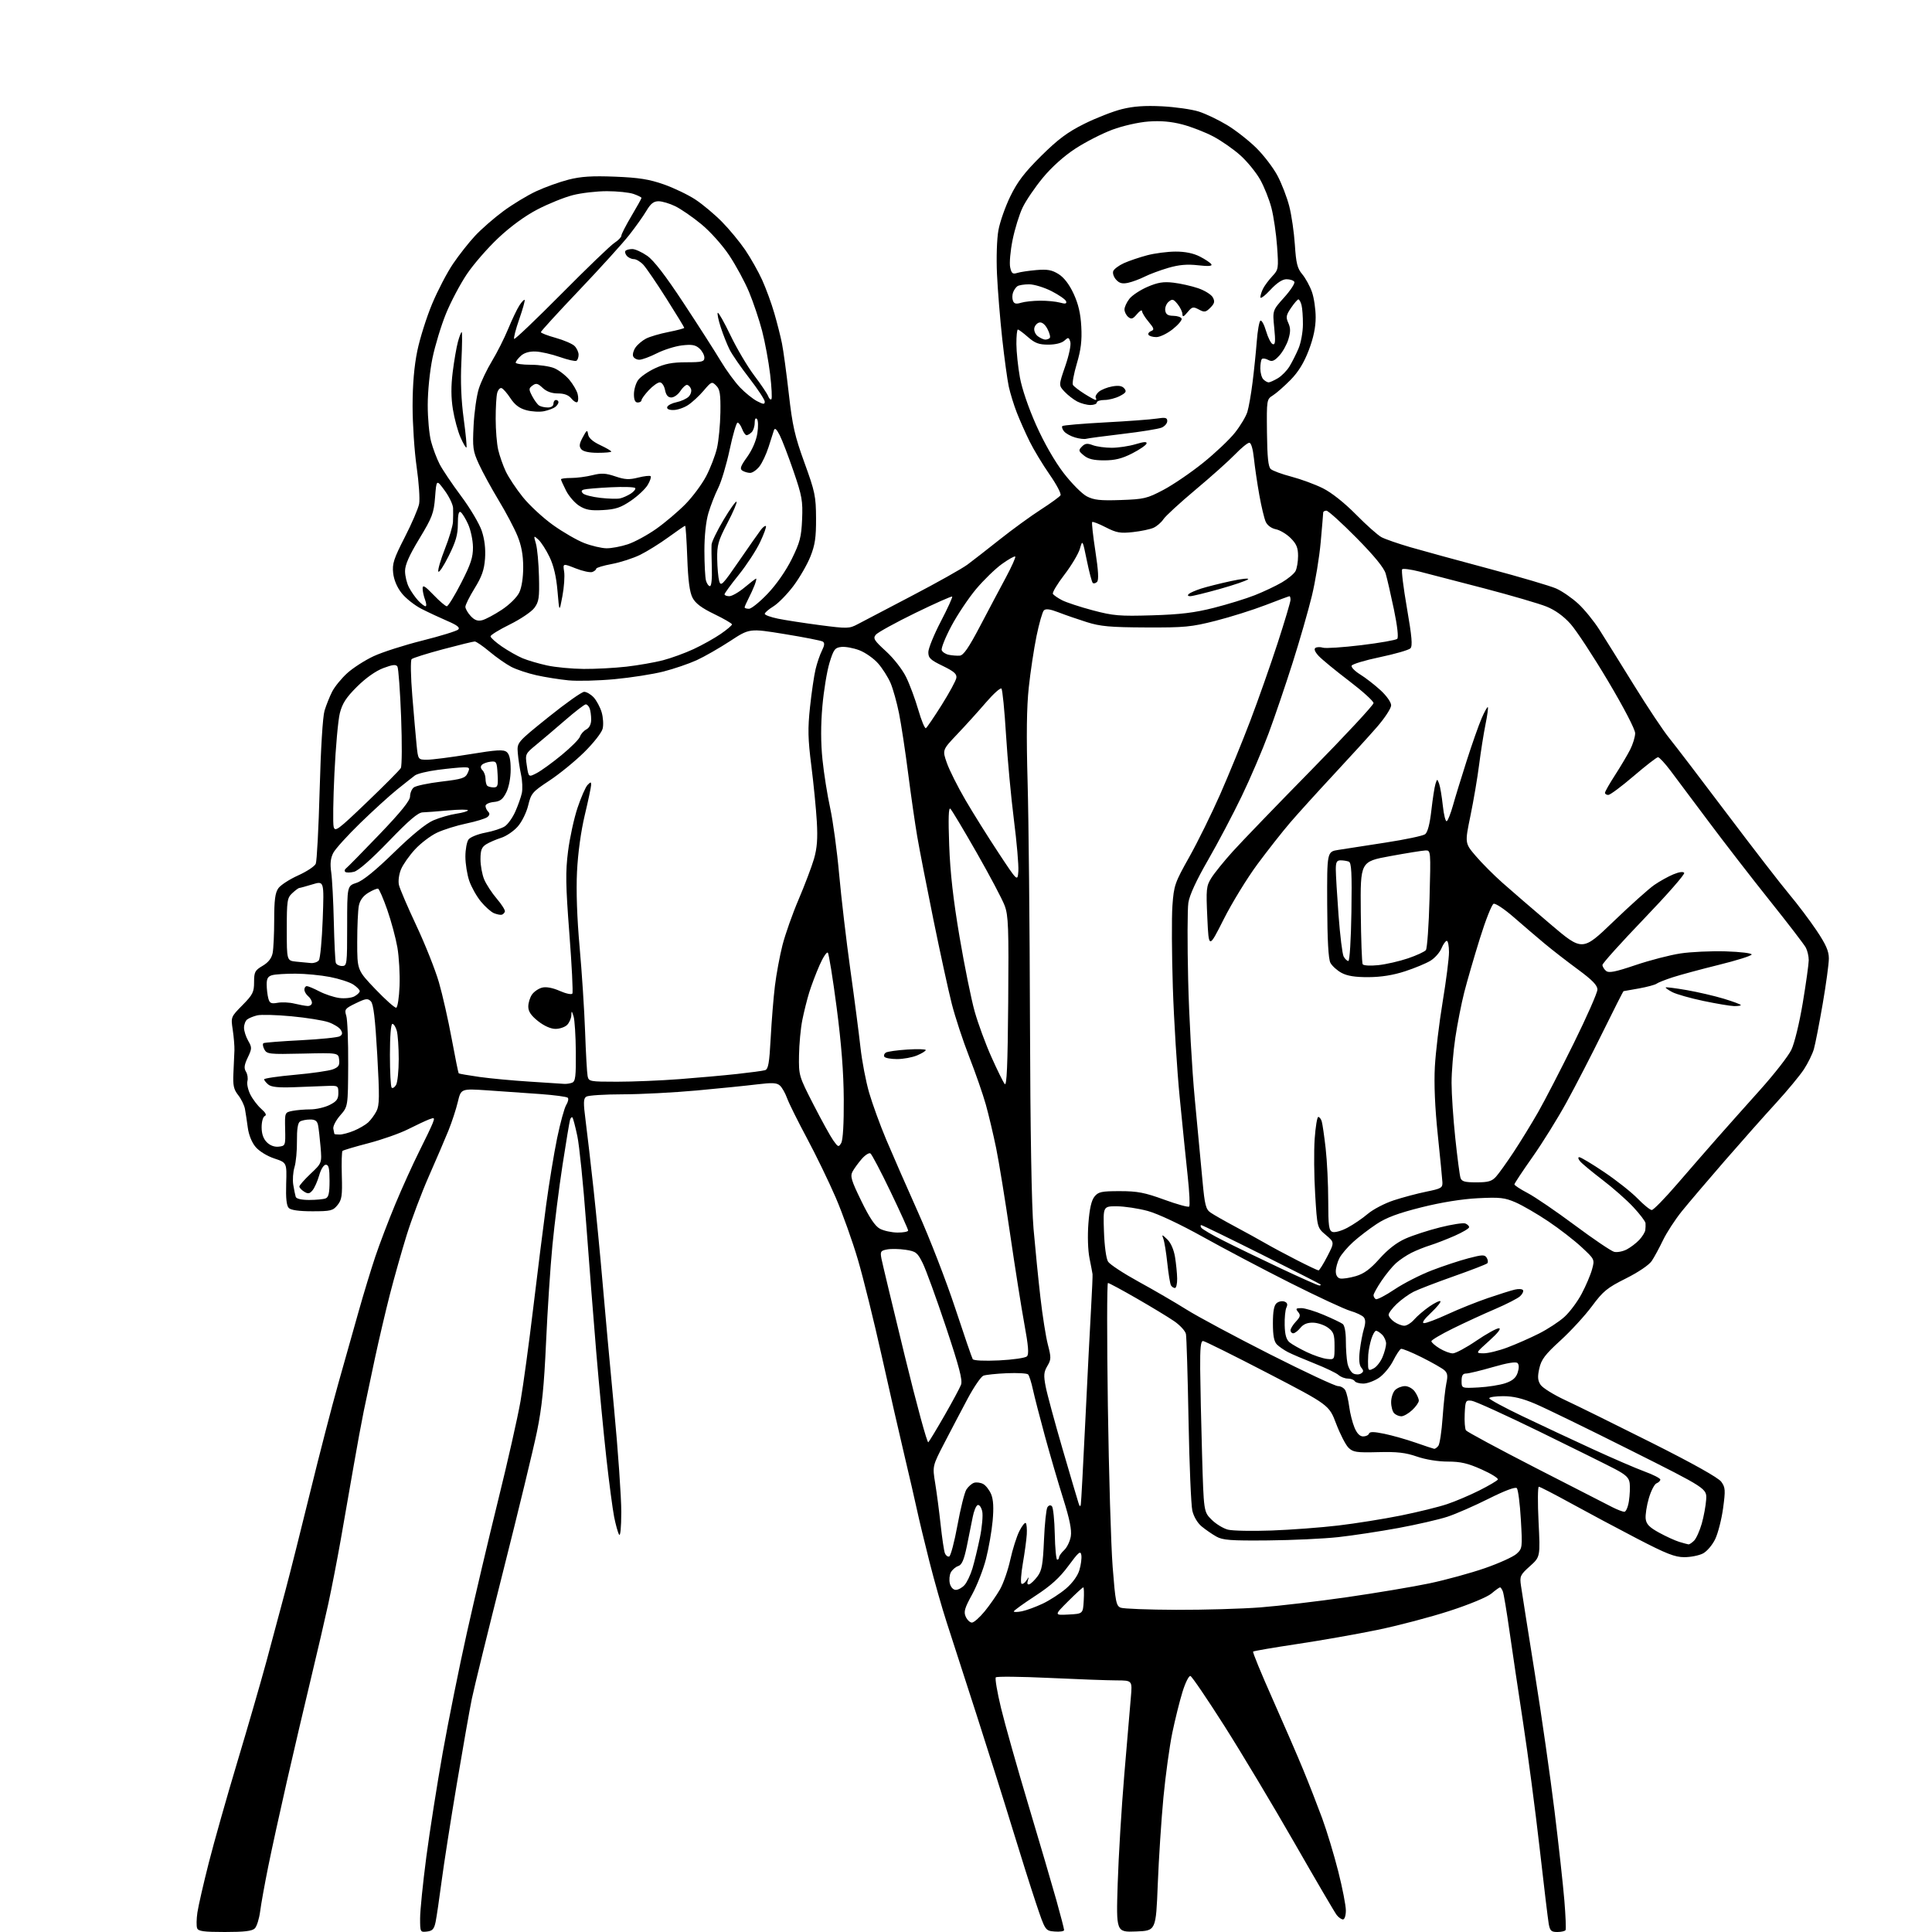 <?xml version="1.0" encoding="UTF-8" standalone="no"?>
<svg 
  version="1.1" 
  xmlns="http://www.w3.org/2000/svg" 
  xmlns:xlink="http://www.w3.org/1999/xlink" 
  xmlns:svg="http://www.w3.org/2000/svg"
  xmlns:rdf="http://www.w3.org/1999/02/22-rdf-syntax-ns#"
  xmlns:cc="http://creativecommons.org/ns#"
  xmlns:dc="http://purl.org/dc/elements/1.1/"
  viewBox="0 0 768 768"
  width="768"
  height="768"
>
<style>svg {background-color: white; }</style>"
<path stroke="none" fill="black" fill-rule="evenodd" d="M89.40,768.00C80.98,768.00 78.82,767.70 78.36,766.49C78.04,765.66 78.09,762.84 78.47,760.24C78.86,757.63 80.89,748.75 82.99,740.50C85.09,732.25 90.18,714.25 94.31,700.50C98.44,686.75 103.65,668.75 105.89,660.50C108.12,652.25 111.51,639.63 113.41,632.45C115.32,625.28 119.79,607.50 123.35,592.95C126.91,578.40 131.91,559.08 134.47,550.00C137.03,540.92 140.71,527.88 142.65,521.00C144.59,514.12 147.54,504.45 149.20,499.50C150.86,494.55 154.45,485.14 157.18,478.58C159.91,472.03 164.17,462.64 166.64,457.71C169.12,452.79 171.54,447.71 172.03,446.42C172.85,444.26 172.74,444.15 170.54,444.98C169.24,445.48 165.50,447.24 162.23,448.88C158.97,450.53 151.89,453.02 146.50,454.43C141.10,455.83 136.45,457.22 136.15,457.51C135.85,457.81 135.73,462.23 135.88,467.32C136.11,475.33 135.88,476.93 134.16,479.05C132.35,481.28 131.47,481.50 124.14,481.50C118.88,481.50 115.65,481.05 114.80,480.20C113.90,479.30 113.58,476.36 113.76,470.53C114.02,462.17 114.02,462.17 109.04,460.51C106.19,459.57 103.00,457.60 101.59,455.92C100.09,454.14 98.88,451.12 98.50,448.25C98.15,445.64 97.64,442.28 97.37,440.80C97.09,439.31 95.88,436.85 94.68,435.32C92.89,433.04 92.55,431.48 92.79,426.52C92.96,423.21 93.13,419.15 93.19,417.50C93.24,415.85 92.94,412.20 92.52,409.38C91.75,404.27 91.76,404.26 96.38,399.57C100.49,395.40 101.00,394.39 101.00,390.41C101.00,386.38 101.34,385.73 104.38,383.94C106.67,382.59 107.96,380.94 108.38,378.85C108.72,377.14 109.00,371.18 109.00,365.60C109.00,357.84 109.38,354.90 110.63,353.12C111.52,351.85 115.05,349.55 118.48,348.01C121.90,346.47 125.07,344.38 125.52,343.36C125.96,342.34 126.66,329.12 127.07,314.00C127.51,297.54 128.29,284.89 129.01,282.50C129.68,280.30 131.04,276.89 132.04,274.93C133.04,272.97 135.74,269.66 138.05,267.57C140.36,265.48 145.05,262.47 148.47,260.87C151.90,259.26 160.63,256.46 167.89,254.64C175.14,252.82 181.56,250.84 182.16,250.24C182.94,249.46 181.72,248.51 177.87,246.86C174.92,245.59 170.27,243.42 167.55,242.03C164.83,240.64 161.29,237.85 159.69,235.82C157.84,233.50 156.60,230.56 156.29,227.82C155.88,224.09 156.51,222.14 160.89,213.58C163.69,208.13 166.26,202.14 166.61,200.28C166.96,198.41 166.51,191.81 165.62,185.61C164.73,179.41 164.01,168.52 164.01,161.42C164.02,152.75 164.64,145.52 165.89,139.45C166.92,134.47 169.57,126.09 171.77,120.81C173.97,115.54 177.72,108.36 180.09,104.86C182.46,101.36 186.41,96.35 188.86,93.73C191.31,91.10 196.32,86.72 200.00,84.00C203.68,81.27 209.57,77.70 213.10,76.05C216.62,74.41 222.43,72.32 226.00,71.41C230.96,70.15 235.34,69.87 244.50,70.23C253.97,70.61 258.05,71.26 263.88,73.30C267.94,74.73 273.62,77.46 276.50,79.37C279.38,81.28 284.10,85.24 286.99,88.17C289.88,91.10 294.04,96.14 296.24,99.36C298.43,102.59 301.48,107.99 303.00,111.36C304.53,114.74 306.69,120.65 307.80,124.50C308.92,128.35 310.29,133.75 310.84,136.50C311.40,139.25 312.62,148.24 313.56,156.49C315.01,169.28 315.92,173.31 319.80,183.99C323.97,195.46 324.35,197.29 324.39,206.00C324.43,213.63 323.99,216.63 322.15,221.24C320.89,224.40 317.85,229.66 315.39,232.94C312.93,236.21 309.36,239.85 307.46,241.03C305.56,242.20 304.00,243.54 304.00,244.01C304.00,244.48 306.36,245.34 309.25,245.93C312.14,246.53 319.66,247.68 325.96,248.51C336.86,249.93 337.58,249.91 340.96,248.12C342.91,247.09 352.66,241.98 362.62,236.77C372.59,231.56 382.49,226.00 384.62,224.41C386.76,222.82 392.55,218.31 397.50,214.38C402.45,210.45 409.74,205.15 413.70,202.60C417.66,200.05 421.20,197.48 421.57,196.89C421.94,196.30 419.99,192.59 417.25,188.66C414.51,184.72 410.93,178.80 409.30,175.50C407.67,172.20 405.37,167.03 404.19,164.00C403.01,160.97 401.58,156.32 401.00,153.66C400.43,151.01 399.26,142.46 398.40,134.66C397.55,126.87 396.61,115.33 396.32,109.00C396.02,102.41 396.26,94.94 396.89,91.50C397.49,88.20 399.63,82.12 401.64,78.00C404.45,72.23 407.27,68.54 413.89,61.98C420.61,55.33 424.37,52.53 431.00,49.23C435.68,46.90 442.40,44.27 445.95,43.39C450.55,42.24 455.12,41.92 461.95,42.26C467.20,42.53 473.76,43.47 476.52,44.34C479.28,45.22 484.35,47.64 487.79,49.72C491.23,51.80 496.46,55.90 499.42,58.83C502.39,61.76 506.16,66.71 507.82,69.83C509.48,72.95 511.58,78.40 512.49,81.94C513.41,85.49 514.41,92.40 514.73,97.30C515.21,104.70 515.71,106.69 517.67,109.02C518.96,110.56 520.69,113.72 521.51,116.03C522.33,118.35 523.00,122.90 523.00,126.15C523.00,130.16 522.12,134.33 520.25,139.24C518.34,144.24 516.12,147.85 513.00,151.03C510.52,153.54 507.38,156.31 506.00,157.17C503.53,158.73 503.50,158.88 503.64,171.98C503.75,181.71 504.14,185.54 505.14,186.45C505.89,187.14 509.60,188.50 513.39,189.49C517.17,190.49 522.81,192.56 525.90,194.11C529.34,195.83 534.44,199.88 539.02,204.52C543.13,208.70 547.70,212.76 549.16,213.54C550.62,214.32 555.79,216.11 560.66,217.53C565.52,218.94 579.59,222.79 591.92,226.08C604.26,229.37 616.26,232.91 618.60,233.94C620.94,234.98 624.87,237.68 627.34,239.96C629.81,242.23 633.60,246.89 635.77,250.30C637.94,253.71 644.13,263.64 649.53,272.37C654.93,281.11 661.23,290.56 663.52,293.37C665.81,296.19 676.17,309.75 686.53,323.50C696.90,337.25 708.03,351.65 711.27,355.50C714.50,359.35 719.37,365.80 722.08,369.83C725.84,375.45 727.00,378.07 727.00,381.00C727.00,383.11 725.89,391.29 724.53,399.17C723.17,407.05 721.60,415.09 721.04,417.03C720.48,418.98 718.72,422.58 717.12,425.03C715.52,427.49 710.50,433.55 705.97,438.50C701.43,443.45 692.25,453.80 685.56,461.50C678.88,469.20 671.22,478.20 668.55,481.50C665.89,484.80 662.52,489.98 661.07,493.00C659.62,496.02 657.61,499.73 656.61,501.23C655.54,502.84 651.31,505.71 646.33,508.20C638.87,511.93 637.27,513.24 632.83,519.23C630.05,522.97 624.43,529.10 620.33,532.84C614.19,538.44 612.70,540.41 611.90,543.95C611.15,547.29 611.26,548.74 612.39,550.47C613.19,551.69 617.59,554.43 622.17,556.56C626.75,558.69 642.18,566.30 656.46,573.47C673.08,581.81 683.06,587.41 684.23,589.02C685.86,591.28 685.93,592.34 684.96,599.52C684.36,603.91 682.96,609.42 681.84,611.78C680.69,614.18 678.54,616.70 676.95,617.53C675.38,618.34 672.04,619.00 669.53,619.00C665.80,619.00 662.35,617.64 650.73,611.60C642.90,607.53 631.10,601.23 624.50,597.60C617.90,593.97 612.14,591.00 611.71,591.00C611.27,591.00 611.22,597.27 611.60,604.94C612.29,618.88 612.29,618.88 608.16,622.59C604.28,626.07 604.06,626.56 604.62,630.40C604.94,632.66 607.40,648.23 610.08,665.00C612.77,681.77 616.31,706.52 617.96,720.00C619.61,733.48 621.37,749.45 621.86,755.50C622.36,761.55 622.57,766.84 622.33,767.25C622.08,767.66 620.61,768.00 619.05,768.00C616.64,768.00 616.14,767.51 615.64,764.75C615.33,762.96 613.69,749.35 612.01,734.50C610.32,719.65 607.39,697.38 605.49,685.00C603.60,672.62 601.14,656.15 600.04,648.39C598.94,640.63 597.76,633.54 597.41,632.64C597.07,631.74 596.56,631.00 596.29,631.00C596.01,631.00 594.48,632.10 592.88,633.45C591.21,634.86 584.10,637.81 576.23,640.36C568.68,642.82 555.75,646.22 547.50,647.92C539.25,649.62 524.87,652.15 515.54,653.54C506.22,654.94 498.38,656.29 498.13,656.53C497.88,656.78 501.34,665.20 505.81,675.24C510.27,685.28 515.79,698.00 518.05,703.50C520.32,709.00 523.70,717.68 525.58,722.78C527.45,727.88 530.34,737.42 531.99,743.97C533.65,750.52 535.00,757.48 535.00,759.44C535.00,761.44 534.50,763.00 533.86,763.00C533.23,763.00 532.11,762.21 531.36,761.25C530.60,760.29 523.03,747.35 514.52,732.50C506.01,717.65 493.49,696.75 486.69,686.05C479.89,675.36 473.83,666.44 473.22,666.24C472.61,666.04 471.20,668.84 470.06,672.55C468.92,676.22 467.10,683.57 466.00,688.86C464.91,694.16 463.32,705.70 462.48,714.50C461.65,723.30 460.63,738.83 460.23,749.00C459.50,767.50 459.50,767.50 451.60,767.79C443.69,768.09 443.69,768.09 444.30,748.79C444.63,738.18 445.81,718.70 446.92,705.50C448.03,692.30 449.21,678.46 449.53,674.75C450.12,668.00 450.12,668.00 443.81,667.98C440.34,667.97 428.29,667.53 417.03,667.00C405.77,666.47 396.24,666.37 395.85,666.77C395.47,667.17 396.40,672.67 397.93,679.00C399.46,685.33 404.35,702.65 408.80,717.50C413.25,732.35 418.26,749.42 419.94,755.42C421.62,761.43 423.00,766.75 423.00,767.23C423.00,767.72 421.31,767.98 419.25,767.81C415.50,767.50 415.50,767.50 411.81,756.50C409.79,750.45 405.59,737.17 402.49,727.00C399.39,716.83 393.01,696.58 388.31,682.00C383.61,667.42 378.23,650.77 376.35,645.00C374.47,639.23 371.36,628.30 369.45,620.73C367.53,613.15 365.31,603.93 364.52,600.23C363.73,596.53 361.47,586.75 359.51,578.50C357.55,570.25 353.48,552.40 350.46,538.84C347.44,525.27 343.21,508.17 341.06,500.84C338.91,493.50 334.92,482.32 332.19,476.00C329.46,469.68 324.30,459.03 320.71,452.34C317.13,445.65 313.60,438.55 312.88,436.55C312.16,434.55 310.88,432.29 310.03,431.53C308.80,430.41 306.98,430.32 300.99,431.05C296.87,431.56 286.07,432.65 277.00,433.48C267.93,434.31 254.65,435.00 247.50,435.01C240.35,435.02 233.86,435.43 233.08,435.93C231.89,436.68 231.85,438.23 232.81,445.66C233.44,450.52 234.84,462.60 235.92,472.50C236.99,482.40 238.61,499.05 239.50,509.50C240.39,519.95 242.44,542.45 244.06,559.50C245.68,576.55 246.98,595.23 246.97,601.00C246.95,607.38 246.60,610.91 246.08,610.00C245.60,609.17 244.73,606.02 244.13,603.00C243.53,599.98 242.13,589.40 241.03,579.50C239.93,569.60 238.13,550.70 237.02,537.50C235.92,524.30 234.10,501.12 232.99,486.00C231.87,470.88 230.30,455.40 229.50,451.61C228.70,447.81 227.82,444.49 227.55,444.21C227.27,443.94 226.85,444.34 226.61,445.11C226.37,445.87 225.03,453.93 223.63,463.00C222.23,472.07 220.42,486.48 219.60,495.00C218.77,503.52 217.64,520.85 217.07,533.50C216.27,551.17 215.44,559.39 213.47,569.00C212.06,575.88 206.01,600.85 200.03,624.50C194.06,648.15 188.44,671.01 187.56,675.31C186.68,679.60 183.98,694.90 181.56,709.31C179.14,723.71 176.42,741.12 175.52,748.00C174.62,754.88 173.55,762.08 173.16,764.00C172.57,766.84 171.93,767.56 169.72,767.82C167.05,768.13 167.00,768.04 167.00,762.55C167.00,759.47 168.11,748.53 169.46,738.23C170.82,727.93 173.76,709.21 176.00,696.63C178.25,684.05 182.55,662.69 185.57,649.15C188.59,635.62 194.17,611.93 197.98,596.52C201.80,581.11 205.81,563.33 206.91,557.00C208.01,550.67 210.28,534.02 211.96,520.00C213.64,505.98 215.96,487.52 217.10,479.00C218.25,470.48 220.21,458.52 221.46,452.44C222.72,446.36 224.35,440.42 225.08,439.24C225.82,438.06 226.10,436.77 225.70,436.37C225.30,435.97 220.37,435.31 214.74,434.90C209.11,434.49 199.72,433.83 193.88,433.44C183.26,432.73 183.26,432.73 181.99,438.04C181.29,440.97 179.61,446.09 178.26,449.43C176.91,452.77 173.42,460.90 170.51,467.50C167.60,474.10 163.61,484.68 161.65,491.00C159.69,497.32 156.70,507.90 155.00,514.50C153.31,521.10 150.61,532.60 149.01,540.06C147.41,547.52 145.41,556.97 144.57,561.06C143.73,565.15 141.91,575.02 140.53,583.00C139.15,590.98 136.87,604.02 135.46,612.00C134.05,619.98 131.82,631.45 130.51,637.50C129.19,643.55 126.06,657.05 123.54,667.50C121.03,677.95 116.76,696.17 114.06,708.00C111.36,719.83 108.01,735.12 106.62,742.00C105.23,748.88 103.78,756.89 103.41,759.82C103.03,762.74 102.08,765.78 101.29,766.57C100.23,767.63 97.15,768.00 89.40,768.00zM386.36,645.00C387.13,645.00 389.41,642.99 391.42,640.54C393.43,638.08 396.17,634.14 397.52,631.79C398.86,629.43 400.71,624.12 401.61,620.00C402.52,615.88 404.14,610.77 405.20,608.65C406.27,606.54 407.42,605.09 407.76,605.43C408.11,605.77 408.28,607.80 408.16,609.93C408.03,612.06 407.33,617.24 406.60,621.43C405.88,625.62 405.64,629.28 406.08,629.55C406.52,629.82 407.39,629.25 408.01,628.27C409.09,626.60 409.12,626.60 408.57,628.33C408.21,629.49 408.43,630.02 409.19,629.77C409.84,629.55 411.31,628.13 412.44,626.61C414.16,624.31 414.58,621.92 415.00,612.18C415.27,605.76 415.89,599.90 416.36,599.16C416.89,598.35 417.58,598.18 418.15,598.75C418.66,599.26 419.17,604.24 419.29,609.83C419.40,615.42 419.84,620.00 420.25,620.00C420.66,620.00 421.00,619.57 421.00,619.04C421.00,618.51 421.92,617.22 423.04,616.18C424.16,615.13 425.34,612.67 425.66,610.72C426.07,608.18 425.21,603.91 422.65,595.78C420.68,589.52 417.41,578.35 415.39,570.95C413.37,563.55 411.21,555.17 410.59,552.32C409.98,549.47 409.11,546.78 408.68,546.35C408.24,545.91 404.46,545.70 400.27,545.87C396.09,546.05 391.88,546.49 390.92,546.85C389.97,547.21 387.15,551.33 384.65,556.00C382.16,560.67 377.99,568.62 375.38,573.65C370.64,582.81 370.64,582.81 371.76,589.65C372.37,593.42 373.35,600.83 373.92,606.12C374.49,611.41 375.25,616.49 375.60,617.41C375.96,618.33 376.73,618.92 377.32,618.73C377.91,618.53 379.39,612.95 380.60,606.34C381.80,599.72 383.40,593.33 384.14,592.14C384.89,590.95 386.27,589.73 387.21,589.43C388.15,589.13 389.78,589.35 390.83,589.91C391.87,590.47 393.30,592.31 394.00,593.99C394.88,596.12 395.06,599.36 394.59,604.54C394.22,608.65 393.03,615.46 391.95,619.68C390.88,623.90 388.38,630.27 386.42,633.85C383.43,639.28 383.02,640.74 383.90,642.68C384.48,643.96 385.59,645.00 386.36,645.00zM424.77,641.80C430.50,641.50 430.50,641.50 430.80,636.25C430.97,633.36 430.89,631.00 430.62,631.00C430.35,631.00 427.63,633.50 424.58,636.55C419.03,642.10 419.03,642.10 424.77,641.80zM406.25,640.50C408.04,640.14 411.76,638.77 414.53,637.46C417.30,636.14 421.45,633.45 423.76,631.48C426.32,629.28 428.39,626.43 429.07,624.15C429.69,622.09 430.04,619.41 429.85,618.19C429.55,616.30 428.77,616.94 424.72,622.44C421.18,627.24 417.76,630.33 411.47,634.43C406.81,637.47 403.00,640.23 403.00,640.56C403.00,640.89 404.46,640.86 406.25,640.50zM467.55,639.93C478.58,639.97 493.65,639.53 501.05,638.96C508.45,638.39 523.95,636.56 535.50,634.90C547.05,633.23 561.80,630.76 568.27,629.40C574.75,628.03 584.65,625.32 590.27,623.37C595.90,621.42 601.56,618.85 602.87,617.66C605.17,615.55 605.21,615.22 604.56,604.00C604.19,597.67 603.47,592.08 602.96,591.56C602.37,590.97 598.16,592.56 591.76,595.76C586.12,598.59 578.74,601.82 575.36,602.93C571.98,604.04 563.20,606.05 555.86,607.41C548.51,608.76 537.77,610.39 532.00,611.03C526.23,611.66 513.62,612.26 504.00,612.34C489.19,612.48 486.04,612.24 483.50,610.80C481.85,609.87 479.24,608.07 477.70,606.80C476.03,605.43 474.53,602.89 473.97,600.50C473.47,598.30 472.78,582.10 472.46,564.50C472.14,546.90 471.67,531.51 471.43,530.29C471.18,529.08 469.07,526.78 466.74,525.18C464.41,523.58 457.70,519.51 451.83,516.14C445.97,512.76 440.83,510.00 440.43,510.00C440.02,510.00 440.01,531.94 440.39,558.75C440.78,585.56 441.64,614.43 442.30,622.90C443.38,636.78 443.70,638.38 445.50,639.08C446.60,639.51 456.52,639.89 467.55,639.93zM379.95,632.00C380.91,632.00 382.47,631.14 383.41,630.09C384.36,629.05 385.77,626.09 386.55,623.52C387.32,620.95 388.66,615.43 389.52,611.26C390.38,607.08 390.80,602.37 390.45,600.78C390.10,599.19 389.30,598.07 388.66,598.28C388.02,598.49 387.12,600.65 386.66,603.08C386.20,605.51 385.14,610.75 384.32,614.71C383.19,620.13 382.34,622.07 380.91,622.53C379.86,622.86 378.54,624.00 377.97,625.05C377.41,626.10 377.24,628.09 377.58,629.48C377.96,630.96 378.93,632.00 379.95,632.00zM671.18,613.91C671.55,613.96 672.56,613.30 673.42,612.44C674.28,611.58 675.65,608.54 676.47,605.69C677.28,602.83 678.07,598.52 678.23,596.10C678.50,591.70 678.50,591.70 648.00,576.41C631.23,567.99 614.27,559.74 610.32,558.06C605.19,555.87 601.55,555.00 597.57,555.00C594.51,555.00 592.00,555.37 592.00,555.83C592.00,556.28 597.96,559.50 605.25,562.99C612.54,566.48 625.02,572.33 633.00,575.99C640.98,579.66 650.31,583.69 653.75,584.95C657.19,586.21 660.00,587.65 660.00,588.15C660.00,588.65 659.32,589.32 658.50,589.64C657.67,589.96 656.29,592.64 655.43,595.60C654.57,598.56 654.01,602.22 654.18,603.74C654.43,605.88 655.62,607.12 659.50,609.25C662.25,610.76 665.85,612.40 667.50,612.91C669.15,613.41 670.81,613.86 671.18,613.91zM505.50,608.40C513.20,608.12 525.12,607.23 532.00,606.41C538.88,605.60 550.07,603.81 556.87,602.44C563.68,601.06 571.95,599.03 575.26,597.91C578.57,596.80 584.33,594.35 588.06,592.47C591.80,590.59 595.10,588.65 595.41,588.15C595.71,587.66 592.82,585.84 588.97,584.13C583.47,581.66 580.60,581.00 575.50,581.00C571.60,581.00 566.70,580.20 563.23,579.00C558.70,577.43 555.34,577.05 547.76,577.25C539.16,577.47 537.85,577.27 536.03,575.47C534.91,574.35 532.71,570.07 531.15,565.97C528.32,558.50 528.32,558.50 503.91,545.83C490.48,538.86 478.94,533.12 478.25,533.08C477.31,533.02 477.02,535.83 477.09,544.25C477.14,550.44 477.48,565.73 477.84,578.23C478.50,600.96 478.50,600.96 481.62,604.08C483.33,605.80 486.26,607.58 488.12,608.06C489.98,608.53 497.80,608.68 505.50,608.40zM645.69,600.96C646.34,600.98 647.17,599.06 647.52,596.69C647.88,594.32 648.02,591.14 647.83,589.63C647.57,587.45 646.36,586.27 642.00,583.97C638.98,582.38 625.48,575.69 612.00,569.10C598.52,562.52 586.38,556.99 585.00,556.82C582.62,556.52 582.49,556.77 582.24,562.00C582.10,565.02 582.32,567.99 582.74,568.59C583.16,569.18 595.65,575.91 610.50,583.54C625.35,591.17 639.08,598.20 641.00,599.16C642.92,600.13 645.03,600.94 645.69,600.96zM429.65,598.00C429.79,597.17 430.60,582.10 431.45,564.50C432.30,546.90 433.32,526.88 433.72,520.00C434.11,513.12 434.37,507.05 434.30,506.50C434.23,505.95 433.69,503.08 433.09,500.13C432.46,497.00 432.28,491.23 432.66,486.30C433.10,480.49 433.86,477.16 435.07,475.67C436.62,473.76 437.81,473.50 445.16,473.50C452.14,473.50 455.01,474.05 462.78,476.88C467.89,478.75 472.36,479.98 472.72,479.62C473.07,479.26 472.82,473.91 472.15,467.73C471.48,461.55 470.05,447.47 468.97,436.44C467.88,425.41 466.65,405.61 466.22,392.44C465.80,379.27 465.72,364.68 466.06,360.00C466.64,351.94 466.99,350.94 472.78,340.63C476.13,334.65 481.67,323.41 485.09,315.64C488.50,307.87 493.87,294.77 497.01,286.51C500.15,278.25 505.03,264.39 507.86,255.70C510.69,247.00 513.00,239.24 513.00,238.45C513.00,237.65 512.82,237.00 512.60,237.00C512.38,237.00 508.09,238.59 503.07,240.53C498.04,242.47 489.11,245.28 483.22,246.78C473.54,249.24 470.86,249.49 455.50,249.42C441.30,249.36 437.43,249.01 432.00,247.30C428.43,246.17 423.37,244.43 420.76,243.41C417.43,242.12 415.71,241.89 414.96,242.64C414.38,243.22 413.07,247.80 412.04,252.81C411.01,257.83 409.62,267.01 408.96,273.22C408.10,281.17 407.97,292.33 408.49,311.00C408.90,325.57 409.33,368.32 409.43,406.00C409.56,449.93 410.07,479.52 410.85,488.50C411.52,496.20 412.74,508.42 413.57,515.66C414.39,522.89 415.73,531.37 416.54,534.49C417.89,539.66 417.87,540.42 416.33,543.02C414.92,545.41 414.81,546.73 415.67,551.19C416.23,554.11 419.26,565.27 422.38,576.00C425.51,586.73 428.37,596.40 428.73,597.50C429.19,598.91 429.46,599.06 429.65,598.00zM570.13,575.93C570.47,575.97 571.21,575.44 571.76,574.75C572.31,574.06 573.08,569.00 573.46,563.50C573.85,558.00 574.52,551.83 574.96,549.80C575.59,546.91 575.41,545.78 574.13,544.66C573.23,543.87 569.20,541.57 565.17,539.56C561.13,537.54 557.43,536.03 556.93,536.19C556.44,536.36 555.01,538.52 553.77,540.99C552.52,543.46 549.97,546.50 548.10,547.74C546.23,548.98 543.45,550.00 541.91,550.00C540.37,550.00 538.84,549.55 538.50,549.00C538.16,548.45 536.93,548.00 535.77,548.00C534.61,548.00 532.95,547.36 532.08,546.58C531.21,545.80 526.95,543.76 522.62,542.04C518.29,540.32 513.49,538.27 511.97,537.48C510.44,536.69 508.47,535.33 507.59,534.45C506.45,533.30 506.00,530.95 506.00,526.05C506.00,521.25 506.44,518.88 507.49,518.01C508.31,517.33 509.70,517.06 510.59,517.40C511.73,517.83 511.96,518.53 511.37,519.76C510.91,520.72 510.60,523.90 510.68,526.83C510.78,530.66 511.34,532.57 512.66,533.64C513.67,534.45 516.75,536.19 519.50,537.50C522.25,538.81 525.85,540.02 527.50,540.19C530.50,540.50 530.50,540.50 530.50,535.11C530.50,530.48 530.14,529.44 527.93,527.80C526.51,526.74 523.85,525.83 522.01,525.78C519.72,525.72 518.13,526.36 516.93,527.84C515.97,529.03 514.69,530.00 514.09,530.00C513.49,530.00 513.00,529.47 513.00,528.81C513.00,528.16 513.97,526.60 515.15,525.34C516.92,523.45 517.07,522.79 516.02,521.53C514.94,520.22 515.13,520.00 517.31,520.00C518.72,520.00 522.71,521.20 526.18,522.68C529.66,524.15 533.06,525.78 533.75,526.30C534.50,526.86 535.00,529.57 535.00,533.00C535.00,536.16 535.28,540.17 535.63,541.91C535.98,543.65 537.02,545.47 537.94,545.97C538.87,546.47 540.22,546.48 540.99,546.01C542.09,545.32 542.12,544.85 541.14,543.67C540.31,542.66 540.11,540.45 540.54,536.84C540.89,533.90 541.63,530.02 542.18,528.21C542.87,525.93 542.85,524.52 542.10,523.62C541.51,522.91 539.11,521.77 536.76,521.09C534.42,520.41 523.73,515.43 513.00,510.04C502.27,504.64 486.64,496.39 478.25,491.72C469.12,486.64 460.28,482.48 456.25,481.38C452.54,480.37 447.02,479.54 444.00,479.52C438.50,479.50 438.50,479.50 438.84,489.50C439.04,495.32 439.72,500.34 440.47,501.52C441.17,502.63 446.64,506.22 452.62,509.50C458.61,512.77 467.16,517.75 471.64,520.56C476.12,523.38 491.04,531.37 504.80,538.34C518.55,545.30 530.73,551.00 531.87,551.00C533.00,551.00 534.33,551.79 534.83,552.75C535.32,553.71 536.00,556.63 536.34,559.23C536.68,561.83 537.62,565.54 538.43,567.48C539.40,569.82 540.56,571.00 541.87,571.00C542.95,571.00 544.00,570.50 544.20,569.89C544.48,569.07 546.13,569.09 550.33,569.96C553.49,570.62 559.10,572.21 562.79,573.50C566.48,574.80 569.78,575.88 570.13,575.93zM369.02,573.33C369.46,572.87 372.36,568.07 375.47,562.65C378.58,557.23 381.53,551.75 382.02,550.46C382.70,548.65 381.34,543.44 376.01,527.45C372.21,516.08 368.07,504.69 366.80,502.14C364.70,497.90 364.11,497.44 360.00,496.81C357.52,496.44 354.22,496.37 352.65,496.67C350.05,497.16 349.85,497.49 350.39,500.35C350.73,502.08 354.88,519.40 359.62,538.83C364.36,558.27 368.59,573.79 369.02,573.33zM557.05,563.00C556.14,563.00 554.86,562.46 554.20,561.80C553.54,561.14 553.00,559.15 553.00,557.37C553.00,555.60 553.71,553.44 554.57,552.57C555.44,551.71 557.21,551.00 558.51,551.00C559.83,551.00 561.58,551.99 562.44,553.22C563.30,554.44 564.00,556.04 564.00,556.77C564.00,557.50 562.81,559.20 561.35,560.55C559.90,561.90 557.96,563.00 557.05,563.00zM587.75,551.53C591.46,551.33 596.27,550.57 598.42,549.84C601.26,548.87 602.61,547.72 603.29,545.66C603.88,543.86 603.87,542.47 603.25,541.85C602.61,541.21 599.18,541.77 593.43,543.44C588.57,544.85 583.78,546.00 582.79,546.00C581.48,546.00 581.00,546.78 581.00,548.94C581.00,551.88 581.00,551.88 587.75,551.53zM546.08,543.95C547.23,543.34 548.81,541.31 549.58,539.45C550.36,537.59 551.00,535.18 551.00,534.10C551.00,533.03 550.29,531.44 549.43,530.57C548.56,529.71 547.47,529.00 547.01,529.00C546.54,529.00 545.69,530.46 545.13,532.25C544.57,534.04 544.01,536.85 543.90,538.50C543.79,540.15 543.77,542.30 543.85,543.29C543.98,544.78 544.34,544.89 546.08,543.95zM397.19,540.78C402.64,540.51 407.61,539.79 408.23,539.17C409.07,538.33 408.80,535.01 407.19,526.27C406.00,519.80 403.45,503.64 401.51,490.37C399.58,477.09 397.09,461.79 395.98,456.37C394.86,450.94 393.02,443.16 391.88,439.08C390.73,435.00 387.77,426.47 385.29,420.13C382.81,413.79 379.69,404.30 378.35,399.05C377.01,393.80 373.72,378.70 371.03,365.50C368.35,352.30 365.45,337.45 364.61,332.50C363.76,327.55 362.14,316.30 361.01,307.50C359.89,298.70 358.25,287.95 357.39,283.62C356.52,279.28 355.00,273.83 354.01,271.51C353.01,269.19 350.78,265.68 349.05,263.71C347.32,261.74 343.97,259.39 341.60,258.48C339.23,257.58 336.00,256.99 334.43,257.17C331.89,257.46 331.37,258.16 329.73,263.50C328.73,266.80 327.45,274.55 326.91,280.73C326.25,288.27 326.26,295.24 326.95,301.96C327.51,307.46 328.89,316.13 330.01,321.23C331.12,326.33 332.73,338.15 333.57,347.50C334.41,356.85 336.42,373.95 338.03,385.50C339.65,397.05 341.45,410.94 342.05,416.38C342.65,421.81 344.20,429.91 345.50,434.38C346.80,438.84 349.85,447.23 352.28,453.00C354.71,458.77 360.43,471.82 364.98,482.00C369.54,492.18 376.15,509.23 379.67,519.90C383.19,530.57 386.34,539.74 386.67,540.28C387.03,540.86 391.28,541.06 397.19,540.78zM577.50,537.99C578.60,537.99 582.80,535.74 586.83,532.99C590.86,530.25 594.91,528.00 595.83,528.01C596.88,528.02 595.47,529.85 592.00,532.97C586.50,537.91 586.50,537.91 589.73,537.96C591.50,537.98 595.78,536.94 599.24,535.63C602.70,534.33 608.35,531.84 611.79,530.10C615.24,528.36 619.78,525.39 621.88,523.49C623.98,521.59 627.08,517.44 628.75,514.27C630.43,511.10 632.29,506.73 632.87,504.57C633.94,500.64 633.93,500.62 628.72,495.77C625.85,493.09 619.90,488.48 615.49,485.52C611.08,482.56 605.23,479.16 602.49,477.97C598.13,476.08 596.24,475.87 587.50,476.31C581.14,476.63 572.95,477.95 565.00,479.94C555.83,482.24 551.09,484.00 547.22,486.57C544.31,488.49 540.12,491.70 537.90,493.71C535.69,495.71 533.22,498.60 532.44,500.13C531.65,501.65 531.00,504.02 531.00,505.38C531.00,506.93 531.65,507.99 532.75,508.22C533.71,508.42 536.50,508.00 538.93,507.29C542.22,506.32 544.67,504.52 548.40,500.34C551.72,496.62 555.23,493.90 558.73,492.36C561.65,491.06 567.84,489.05 572.49,487.89C577.14,486.72 581.64,486.03 582.48,486.35C583.31,486.67 584.00,487.34 584.00,487.83C584.00,488.32 581.41,489.86 578.25,491.25C575.09,492.64 570.70,494.34 568.50,495.03C566.30,495.71 562.92,497.07 561.00,498.04C559.08,499.01 556.33,500.86 554.90,502.15C553.47,503.44 550.88,506.61 549.15,509.18C547.42,511.75 546.00,514.32 546.00,514.87C546.00,515.43 546.40,516.13 546.89,516.43C547.37,516.73 550.72,515.00 554.31,512.59C557.91,510.17 564.55,506.78 569.05,505.04C573.56,503.30 580.13,501.12 583.66,500.20C589.31,498.72 590.19,498.69 591.00,500.00C591.50,500.82 591.60,501.80 591.21,502.19C590.82,502.58 584.84,504.89 577.93,507.33C571.02,509.77 563.82,512.54 561.93,513.49C560.04,514.44 557.04,516.61 555.25,518.31C553.46,520.00 552.00,521.95 552.00,522.64C552.00,523.33 553.00,524.59 554.22,525.44C555.44,526.30 557.25,527.00 558.23,527.00C559.21,527.00 560.98,525.89 562.16,524.53C563.35,523.17 566.05,520.85 568.17,519.38C570.30,517.91 572.28,516.95 572.59,517.25C572.89,517.55 571.19,519.64 568.82,521.88C566.00,524.53 565.06,525.96 566.11,525.97C566.99,525.99 571.25,524.37 575.58,522.37C579.90,520.37 587.05,517.51 591.47,516.00C595.89,514.49 600.71,512.97 602.19,512.63C603.67,512.28 605.12,512.38 605.42,512.86C605.71,513.34 605.17,514.44 604.22,515.30C603.27,516.16 598.84,518.43 594.39,520.34C589.93,522.24 582.39,525.71 577.64,528.05C572.89,530.38 569.00,532.68 569.00,533.16C569.00,533.64 570.46,534.92 572.25,536.01C574.04,537.10 576.40,537.99 577.50,537.99zM467.06,512.00C466.54,512.00 465.84,511.54 465.49,510.98C465.14,510.42 464.49,506.49 464.04,502.23C463.59,497.98 462.88,493.60 462.47,492.50C461.76,490.61 461.85,490.62 464.01,492.67C465.41,494.00 466.60,496.73 467.09,499.67C467.52,502.33 467.91,506.19 467.94,508.25C467.97,510.31 467.58,512.00 467.06,512.00zM524.42,511.00C524.92,511.00 525.15,510.81 524.92,510.58C524.69,510.35 514.08,504.95 501.34,498.58C488.60,492.21 477.89,487.00 477.53,487.00C477.17,487.00 477.17,487.46 477.52,488.03C477.87,488.59 481.83,490.91 486.33,493.18C490.82,495.46 501.02,500.39 509.00,504.15C516.98,507.91 523.91,510.99 524.42,511.00zM524.13,505.00C524.47,505.00 526.05,502.49 527.63,499.42C530.50,493.85 530.50,493.85 527.05,490.93C523.60,488.02 523.60,488.02 522.80,474.76C522.35,467.47 522.27,457.56 522.60,452.75C522.94,447.94 523.58,444.00 524.04,444.00C524.49,444.00 525.11,444.79 525.41,445.75C525.70,446.71 526.41,451.55 526.97,456.50C527.53,461.45 527.99,470.80 527.99,477.28C528.00,487.32 528.25,489.16 529.65,489.70C530.57,490.05 533.23,489.32 535.61,488.05C537.97,486.80 541.62,484.32 543.70,482.54C545.79,480.76 550.42,478.34 554.00,477.16C557.58,475.99 563.42,474.43 567.00,473.70C572.93,472.50 573.49,472.17 573.38,469.94C573.31,468.60 572.48,460.07 571.53,451.00C570.41,440.24 570.01,430.85 570.38,424.00C570.70,418.23 572.09,406.63 573.48,398.23C574.87,389.83 576.00,380.95 576.00,378.48C576.00,376.02 575.60,374.00 575.12,374.00C574.64,374.00 573.69,375.35 573.00,376.99C572.32,378.64 570.36,380.85 568.63,381.91C566.91,382.96 562.35,384.86 558.50,386.11C553.83,387.64 549.01,388.41 544.00,388.43C538.70,388.46 535.56,387.96 533.28,386.73C531.51,385.77 529.52,383.97 528.86,382.74C528.05,381.22 527.64,373.76 527.58,359.53C527.50,338.56 527.50,338.56 532.00,337.85C534.48,337.47 542.90,336.16 550.72,334.95C558.55,333.75 565.64,332.25 566.49,331.63C567.50,330.89 568.36,327.63 568.99,322.13C569.51,317.53 570.24,312.81 570.62,311.63C571.28,309.54 571.31,309.54 572.06,311.50C572.48,312.60 573.14,316.53 573.54,320.23C573.93,323.93 574.64,326.72 575.11,326.43C575.59,326.14 576.69,323.33 577.57,320.20C578.44,317.06 580.89,309.10 583.00,302.50C585.11,295.90 587.78,288.30 588.94,285.61C590.10,282.92 591.22,280.89 591.44,281.11C591.65,281.32 591.23,284.43 590.50,288.00C589.78,291.57 588.64,298.74 587.98,303.92C587.33,309.10 585.77,318.25 584.53,324.26C582.28,335.17 582.28,335.17 586.63,340.26C589.02,343.07 593.81,347.87 597.26,350.93C600.71,353.99 609.27,361.38 616.28,367.34C629.03,378.18 629.03,378.18 641.35,366.34C648.13,359.82 655.44,353.28 657.59,351.79C659.74,350.31 663.16,348.40 665.20,347.56C667.48,346.61 669.12,346.39 669.50,346.99C669.83,347.53 662.65,355.72 653.55,365.19C644.45,374.66 637.00,382.94 637.00,383.58C637.00,384.23 637.64,385.29 638.42,385.94C639.54,386.87 642.04,386.38 650.17,383.63C655.85,381.71 663.88,379.63 668.00,379.01C672.12,378.38 680.23,378.01 686.00,378.18C691.87,378.36 696.41,378.92 696.30,379.44C696.19,379.96 690.29,381.81 683.19,383.56C676.09,385.31 667.86,387.54 664.89,388.50C661.93,389.47 659.05,390.61 658.50,391.04C657.95,391.47 654.83,392.31 651.57,392.91C648.30,393.51 645.52,394.00 645.39,394.00C645.25,394.00 641.54,401.31 637.14,410.25C632.74,419.19 626.27,431.73 622.76,438.11C619.26,444.50 613.16,454.32 609.20,459.93C605.24,465.54 602.00,470.44 602.00,470.81C602.00,471.19 604.37,472.74 607.25,474.25C610.14,475.76 618.58,481.52 626.00,487.04C633.42,492.56 640.46,497.32 641.64,497.62C642.82,497.92 645.07,497.49 646.64,496.68C648.21,495.86 650.47,494.13 651.66,492.85C652.85,491.56 653.92,489.82 654.03,489.00C654.14,488.18 654.18,486.92 654.12,486.21C654.05,485.50 651.86,482.62 649.25,479.82C646.64,477.02 641.12,472.15 636.98,469.00C632.85,465.84 628.85,462.53 628.11,461.63C627.31,460.67 627.19,460.00 627.81,460.00C628.39,460.00 632.84,462.66 637.68,465.92C642.53,469.18 648.51,473.90 650.96,476.42C653.41,478.94 655.95,481.00 656.60,481.00C657.26,481.00 661.77,476.39 666.63,470.75C671.49,465.11 678.63,456.92 682.48,452.54C686.34,448.16 694.09,439.46 699.70,433.21C705.31,426.96 710.88,419.82 712.08,417.33C713.33,414.74 715.28,406.74 716.63,398.65C717.93,390.87 718.99,383.23 719.00,381.68C719.00,380.14 718.48,377.89 717.84,376.68C717.20,375.48 710.75,367.07 703.50,358.00C696.25,348.93 685.29,334.75 679.13,326.50C672.97,318.25 666.15,309.14 663.97,306.25C661.79,303.36 659.59,301.00 659.08,301.00C658.57,301.00 654.22,304.38 649.40,308.50C644.59,312.62 640.05,316.00 639.32,316.00C638.60,316.00 638.00,315.62 638.00,315.16C638.00,314.69 639.79,311.54 641.99,308.14C644.18,304.75 646.88,300.20 647.99,298.03C649.09,295.86 650.00,292.91 650.00,291.47C650.00,289.95 645.54,281.36 639.25,270.78C633.34,260.83 626.60,250.57 624.27,247.97C621.53,244.91 618.18,242.50 614.77,241.13C611.87,239.96 600.73,236.70 590.00,233.89C579.27,231.09 567.70,228.08 564.27,227.21C560.84,226.34 557.74,225.93 557.38,226.29C557.01,226.66 557.87,233.60 559.28,241.73C561.24,253.06 561.57,256.78 560.67,257.72C560.02,258.39 554.58,259.96 548.58,261.22C542.57,262.47 537.49,264.01 537.28,264.64C537.08,265.27 538.62,266.83 540.70,268.11C542.79,269.40 546.41,272.21 548.75,274.35C551.20,276.60 553.00,279.16 553.00,280.38C553.00,281.56 550.46,285.44 547.36,289.01C544.25,292.58 536.48,301.12 530.07,308.00C523.67,314.88 515.92,323.43 512.86,327.00C509.79,330.57 503.94,338.02 499.84,343.55C495.75,349.08 489.72,358.91 486.45,365.40C480.50,377.20 480.50,377.20 479.93,364.85C479.40,353.36 479.51,352.26 481.53,349.00C482.73,347.07 486.55,342.35 490.02,338.50C493.49,334.65 507.50,320.12 521.16,306.21C534.82,292.30 546.00,280.28 546.00,279.49C546.00,278.71 541.61,274.74 536.25,270.66C530.89,266.58 525.45,262.11 524.17,260.73C522.68,259.11 522.23,257.97 522.93,257.54C523.53,257.17 524.87,257.14 525.91,257.47C526.96,257.80 533.82,257.35 541.15,256.46C548.49,255.57 554.92,254.44 555.42,253.95C555.98,253.40 555.47,248.84 554.11,242.28C552.87,236.35 551.40,229.93 550.82,228.00C550.13,225.66 546.26,220.94 539.16,213.75C533.32,207.84 527.96,203.00 527.27,203.00C526.57,203.00 526.00,203.34 525.99,203.75C525.99,204.16 525.54,209.45 525.00,215.50C524.46,221.55 522.87,231.21 521.47,236.96C520.07,242.72 516.64,254.65 513.84,263.46C511.04,272.28 506.75,284.90 504.30,291.50C501.86,298.10 497.05,309.35 493.60,316.50C490.16,323.65 484.14,335.07 480.22,341.87C475.55,349.97 472.85,355.83 472.39,358.86C472.01,361.40 471.97,375.19 472.31,389.49C472.64,403.80 473.83,425.18 474.96,437.00C476.09,448.82 477.47,463.45 478.02,469.50C478.89,478.96 479.33,480.71 481.18,482.00C482.35,482.82 486.73,485.32 490.91,487.55C495.08,489.78 500.52,492.78 503.00,494.21C505.48,495.65 511.10,498.66 515.50,500.91C519.90,503.16 523.78,505.00 524.13,505.00zM356.75,489.96C359.09,489.98 361.00,489.62 361.00,489.15C361.00,488.68 357.85,481.73 354.00,473.71C350.15,465.68 346.55,458.84 346.00,458.50C345.45,458.16 343.90,459.15 342.56,460.69C341.21,462.24 339.58,464.48 338.92,465.68C337.90,467.56 338.37,469.18 342.38,477.40C345.61,484.04 347.85,487.40 349.76,488.43C351.27,489.25 354.41,489.94 356.75,489.96zM122.89,477.00C125.61,477.00 128.55,476.73 129.42,476.39C130.63,475.93 131.00,474.30 131.00,469.39C131.00,464.46 130.67,463.00 129.54,463.00C128.68,463.00 127.58,464.74 126.87,467.25C126.20,469.59 125.01,472.26 124.22,473.19C123.06,474.57 122.44,474.66 120.90,473.70C119.85,473.05 119.00,472.13 119.00,471.66C119.00,471.19 121.02,468.90 123.48,466.57C127.96,462.34 127.96,462.34 127.43,455.92C127.13,452.39 126.68,448.49 126.43,447.25C126.08,445.57 125.26,445.00 123.23,445.02C121.73,445.02 119.93,445.39 119.23,445.84C118.39,446.37 117.99,448.98 118.04,453.57C118.09,457.38 117.65,462.07 117.06,463.99C116.48,465.91 116.26,469.06 116.58,470.99C116.90,472.92 117.33,475.06 117.55,475.75C117.79,476.53 119.80,477.00 122.89,477.00zM586.89,470.00C591.59,470.00 593.02,469.59 594.69,467.75C595.81,466.51 598.95,462.12 601.67,458.00C604.40,453.88 608.78,446.73 611.42,442.12C614.05,437.51 620.43,425.17 625.60,414.69C630.77,404.21 635.00,394.61 635.00,393.36C635.00,391.67 632.98,389.59 627.25,385.37C622.99,382.24 617.02,377.61 614.00,375.09C610.98,372.57 605.48,367.87 601.78,364.64C598.08,361.41 594.46,358.99 593.73,359.27C593.00,359.55 590.53,365.79 588.25,373.14C585.96,380.49 583.17,390.10 582.05,394.50C580.93,398.90 579.34,407.00 578.51,412.50C577.69,418.00 577.01,426.10 577.02,430.50C577.02,434.90 577.69,444.77 578.50,452.43C579.31,460.09 580.24,467.17 580.56,468.18C581.03,469.66 582.20,470.00 586.89,470.00zM110.81,455.81C113.45,455.51 113.50,455.37 113.35,448.85C113.20,442.22 113.21,442.21 116.23,441.60C117.89,441.27 121.11,441.00 123.38,441.00C125.64,441.00 129.07,440.21 131.00,439.25C133.83,437.83 134.50,436.93 134.50,434.50C134.50,431.58 134.37,431.51 130.00,431.68C127.53,431.79 121.63,432.01 116.91,432.18C110.71,432.41 107.85,432.12 106.66,431.13C105.75,430.37 105.00,429.44 105.00,429.05C105.00,428.66 110.51,427.85 117.25,427.25C123.99,426.65 130.77,425.67 132.32,425.08C134.60,424.20 135.07,423.48 134.82,421.25C134.50,418.50 134.50,418.50 120.33,418.82C106.97,419.13 106.09,419.03 105.07,417.14C104.48,416.03 104.33,414.92 104.75,414.67C105.16,414.43 111.85,413.90 119.61,413.51C127.37,413.11 134.35,412.40 135.11,411.92C136.14,411.28 136.23,410.62 135.44,409.36C134.86,408.43 132.66,407.06 130.56,406.34C128.45,405.61 121.84,404.55 115.87,403.99C109.89,403.42 103.76,403.26 102.25,403.62C100.74,403.98 98.94,404.72 98.25,405.26C97.56,405.80 97.00,407.28 97.00,408.54C97.00,409.80 97.74,412.13 98.65,413.71C100.19,416.39 100.18,416.82 98.48,420.40C97.08,423.34 96.92,424.64 97.77,426.00C98.38,426.97 98.64,428.67 98.35,429.77C98.06,430.87 98.60,433.28 99.53,435.13C100.47,436.98 102.42,439.54 103.87,440.81C105.64,442.37 106.09,443.29 105.25,443.64C104.55,443.94 104.00,445.90 104.00,448.08C104.00,450.71 104.68,452.68 106.06,454.06C107.36,455.36 109.11,456.01 110.81,455.81zM334.40,454.36C335.08,453.20 335.47,446.66 335.41,437.00C335.35,426.31 334.47,414.98 332.58,400.50C331.07,388.95 329.49,379.14 329.07,378.71C328.66,378.27 327.17,380.52 325.77,383.71C324.37,386.89 322.53,391.75 321.68,394.50C320.83,397.25 319.59,402.20 318.93,405.50C318.27,408.80 317.68,415.13 317.62,419.57C317.50,427.53 317.58,427.78 323.35,439.05C326.57,445.33 330.12,451.77 331.25,453.35C333.16,456.04 333.37,456.10 334.40,454.36zM135.03,451.00C136.15,451.00 138.72,450.31 140.75,449.46C142.77,448.62 145.28,447.15 146.32,446.21C147.35,445.27 148.85,443.26 149.64,441.73C150.86,439.38 150.90,435.97 149.96,419.23C149.14,404.83 148.46,399.11 147.43,398.05C146.20,396.78 145.44,396.88 141.41,398.83C137.12,400.91 136.86,401.26 137.65,403.79C138.12,405.28 138.46,414.01 138.41,423.18C138.33,439.86 138.33,439.86 135.24,443.38C133.55,445.31 132.31,447.70 132.50,448.69C132.69,449.69 132.88,450.61 132.92,450.75C132.97,450.89 133.91,451.00 135.03,451.00zM157.44,431.28C158.02,430.30 158.50,425.68 158.50,421.00C158.50,416.32 158.15,411.26 157.73,409.75C157.31,408.24 156.52,407.00 155.98,407.00C155.39,407.00 155.00,411.94 155.00,419.33C155.00,426.12 155.31,431.98 155.69,432.36C156.08,432.74 156.86,432.26 157.44,431.28zM400.78,398.40C401.02,368.66 400.85,363.95 399.37,360.00C398.45,357.52 393.45,348.07 388.27,339.00C383.09,329.93 378.38,322.05 377.80,321.50C377.07,320.80 376.92,325.18 377.32,336.00C377.72,346.97 378.93,357.63 381.45,372.50C383.41,384.05 386.12,397.40 387.47,402.17C388.82,406.94 391.80,415.04 394.10,420.17C396.39,425.30 398.77,430.13 399.38,430.90C400.21,431.95 400.57,423.60 400.78,398.40zM224.17,430.85C225.09,430.93 226.55,430.73 227.42,430.39C228.74,429.88 228.98,427.90 228.90,418.14C228.85,411.74 228.44,405.38 228.00,404.00C227.26,401.69 227.19,401.66 227.10,403.68C227.04,404.88 226.29,406.56 225.43,407.43C224.56,408.29 222.49,409.00 220.82,409.00C218.94,409.00 216.31,407.83 213.89,405.92C211.10,403.70 210.00,402.07 210.00,400.14C210.00,398.66 210.66,396.50 211.48,395.34C212.29,394.18 214.11,392.94 215.52,392.59C217.13,392.18 219.72,392.67 222.52,393.91C224.97,394.99 227.21,395.46 227.53,394.96C227.84,394.45 227.30,383.71 226.33,371.09C224.85,351.75 224.77,346.62 225.80,338.46C226.47,333.14 228.17,325.35 229.57,321.14C230.98,316.94 232.77,312.84 233.56,312.04C234.82,310.75 235.00,310.75 234.98,312.04C234.97,312.84 233.84,318.23 232.46,324.00C230.92,330.49 229.74,339.08 229.37,346.50C229.00,354.22 229.37,364.92 230.41,376.50C231.30,386.40 232.28,401.48 232.58,410.00C232.88,418.52 233.33,426.51 233.58,427.75C234.02,429.92 234.42,430.00 245.32,430.00C251.52,430.00 262.65,429.54 270.05,428.98C277.45,428.42 287.77,427.49 293.00,426.92C298.23,426.35 303.22,425.68 304.10,425.42C305.40,425.05 305.82,422.70 306.36,412.65C306.72,405.88 307.47,396.55 308.04,391.92C308.60,387.29 309.96,379.98 311.05,375.69C312.15,371.39 315.04,363.20 317.48,357.50C319.91,351.80 322.65,344.56 323.57,341.42C324.80,337.16 325.09,333.40 324.70,326.61C324.41,321.60 323.43,311.65 322.53,304.50C321.16,293.72 321.07,289.71 322.00,281.00C322.62,275.23 323.61,268.48 324.21,266.00C324.80,263.52 325.94,260.20 326.74,258.62C327.79,256.52 327.88,255.54 327.06,255.03C326.43,254.65 319.63,253.31 311.93,252.06C297.94,249.78 297.94,249.78 290.22,254.84C285.97,257.62 279.98,261.05 276.91,262.45C273.84,263.85 267.92,265.87 263.75,266.94C259.59,268.00 250.86,269.37 244.34,269.98C237.83,270.59 229.57,270.80 226.00,270.45C222.43,270.10 216.68,269.19 213.23,268.42C209.78,267.65 205.28,266.15 203.23,265.08C201.18,264.01 197.31,261.31 194.64,259.07C191.97,256.83 189.31,255.00 188.72,255.00C188.14,255.00 182.45,256.39 176.08,258.09C169.71,259.79 164.11,261.55 163.64,262.01C163.15,262.47 163.26,268.89 163.90,276.66C164.52,284.27 165.29,293.09 165.61,296.25C166.20,302.00 166.20,302.00 169.81,302.00C171.80,302.00 179.38,301.02 186.65,299.83C197.55,298.04 200.16,297.89 201.44,298.95C202.52,299.84 203.00,302.00 203.00,305.87C203.00,309.23 202.29,312.91 201.25,315.00C199.87,317.77 198.82,318.57 196.25,318.81C194.46,318.99 193.00,319.68 193.00,320.36C193.00,321.04 193.47,322.07 194.04,322.64C194.77,323.37 194.68,324.02 193.76,324.78C193.03,325.39 189.27,326.54 185.40,327.35C181.54,328.15 176.28,329.80 173.73,331.00C171.18,332.20 167.24,335.19 164.97,337.65C162.70,340.11 160.20,343.67 159.41,345.57C158.60,347.51 158.23,350.22 158.58,351.76C158.92,353.27 162.05,360.57 165.54,368.00C169.03,375.43 173.05,385.55 174.48,390.50C175.91,395.45 178.20,405.55 179.56,412.94C180.93,420.33 182.18,426.51 182.34,426.67C182.50,426.84 186.21,427.48 190.57,428.10C194.93,428.71 203.90,429.55 210.50,429.96C217.10,430.36 223.25,430.77 224.17,430.85zM356.59,421.00C354.13,421.00 351.86,420.58 351.54,420.07C351.23,419.56 351.50,418.81 352.15,418.41C352.80,418.01 356.63,417.47 360.66,417.21C364.70,416.95 368.00,417.04 368.00,417.42C368.00,417.79 366.44,418.75 364.53,419.55C362.62,420.35 359.05,421.00 356.59,421.00zM157.50,400.58C158.05,400.45 158.65,396.55 158.83,391.92C159.01,387.29 158.62,380.41 157.97,376.63C157.31,372.86 155.50,366.11 153.94,361.65C152.37,357.18 150.74,353.41 150.30,353.27C149.86,353.13 148.10,353.86 146.40,354.90C144.34,356.15 143.07,357.89 142.65,360.02C142.29,361.80 142.00,368.29 142.00,374.46C142.00,385.66 142.00,385.66 149.25,393.24C153.24,397.41 156.95,400.71 157.50,400.58zM122.25,399.90C123.21,399.95 124.00,399.38 124.00,398.62C124.00,397.86 123.33,396.68 122.50,396.00C121.67,395.32 121.00,394.14 121.00,393.38C121.00,392.62 121.44,392.00 121.97,392.00C122.50,392.00 124.75,392.94 126.95,394.09C129.16,395.24 132.71,396.42 134.84,396.71C136.97,396.99 139.68,396.71 140.86,396.08C142.04,395.45 143.00,394.51 143.00,393.99C143.00,393.47 141.83,392.28 140.41,391.35C138.99,390.42 134.82,389.07 131.16,388.36C127.50,387.65 121.35,387.06 117.50,387.05C113.65,387.04 109.49,387.30 108.25,387.63C106.52,388.09 106.00,388.96 106.01,391.37C106.02,393.09 106.31,395.55 106.65,396.84C107.18,398.82 107.75,399.09 110.39,398.62C112.10,398.32 115.08,398.46 117.00,398.94C118.92,399.41 121.29,399.84 122.25,399.90zM689.25,399.93C687.74,399.89 682.28,398.97 677.13,397.89C671.97,396.81 666.41,395.23 664.78,394.39C663.15,393.54 661.97,392.70 662.16,392.52C662.35,392.34 666.10,392.82 670.50,393.58C674.90,394.35 681.54,395.89 685.25,397.01C688.96,398.14 692.00,399.27 692.00,399.53C692.00,399.79 690.76,399.97 689.25,399.93zM135.97,384.00C137.93,384.00 138.00,383.42 138.00,368.08C138.00,352.16 138.00,352.16 141.75,350.93C144.25,350.11 149.19,346.11 156.61,338.88C163.79,331.88 169.33,327.36 172.27,326.10C174.77,325.03 178.88,323.84 181.41,323.46C183.93,323.08 186.00,322.47 186.00,322.11C186.00,321.75 182.51,321.76 178.25,322.15C173.99,322.54 169.38,322.89 168.01,322.93C166.19,322.98 162.56,326.07 154.51,334.44C147.62,341.59 142.45,346.13 140.70,346.56C139.17,346.93 137.60,346.94 137.23,346.57C136.86,346.19 137.00,345.58 137.55,345.20C138.09,344.81 144.04,338.76 150.77,331.74C159.37,322.77 163.00,318.27 163.00,316.61C163.00,315.31 163.65,313.70 164.45,313.04C165.25,312.38 170.17,311.33 175.39,310.71C183.74,309.72 184.99,309.31 185.91,307.29C186.86,305.21 186.71,305.00 184.23,305.03C182.73,305.05 178.16,305.50 174.07,306.03C169.99,306.56 165.89,307.55 164.95,308.24C164.02,308.94 160.84,311.45 157.88,313.83C154.92,316.21 148.33,322.21 143.24,327.15C138.15,332.10 133.30,337.45 132.48,339.04C131.40,341.13 131.17,343.31 131.66,346.72C132.04,349.35 132.51,358.25 132.70,366.50C132.89,374.75 133.25,382.06 133.49,382.75C133.74,383.44 134.85,384.00 135.97,384.00zM547.89,383.66C550.97,383.33 556.28,382.12 559.69,380.96C563.09,379.81 566.29,378.33 566.81,377.68C567.32,377.03 567.98,367.84 568.26,357.25C568.78,338.07 568.77,338.00 566.64,338.07C565.46,338.11 559.16,339.12 552.63,340.32C540.75,342.50 540.75,342.50 540.93,362.44C541.03,373.40 541.37,382.80 541.69,383.31C542.02,383.84 544.75,383.99 547.89,383.66zM123.63,382.83C124.80,382.92 126.20,382.44 126.74,381.75C127.29,381.06 127.98,373.67 128.29,365.32C128.84,350.14 128.84,350.14 124.17,351.56C121.60,352.34 119.25,352.98 118.94,352.99C118.63,353.00 117.39,353.92 116.19,355.04C114.16,356.92 114.00,358.01 114.00,369.48C114.00,381.88 114.00,381.88 117.75,382.27C119.81,382.49 122.46,382.74 123.63,382.83zM535.99,382.00C536.52,382.00 537.04,373.56 537.21,362.51C537.44,347.00 537.23,342.92 536.17,342.51C535.44,342.23 533.97,342.00 532.92,342.00C531.39,342.00 531.00,342.72 531.00,345.56C531.00,347.52 531.49,355.73 532.09,363.79C532.69,371.86 533.60,379.26 534.12,380.23C534.64,381.20 535.49,382.00 535.99,382.00zM199.44,363.62C198.92,363.76 197.55,363.48 196.39,363.02C195.23,362.55 192.88,360.47 191.17,358.39C189.46,356.31 187.37,352.59 186.53,350.13C185.69,347.66 185.00,343.33 185.00,340.51C185.00,337.69 185.56,334.63 186.25,333.70C186.94,332.78 189.95,331.56 192.94,331.00C195.93,330.44 199.40,329.31 200.64,328.50C201.88,327.69 203.77,325.04 204.85,322.61C205.92,320.19 207.09,316.89 207.44,315.27C207.79,313.66 207.65,310.35 207.12,307.92C206.60,305.49 206.01,301.62 205.83,299.32C205.50,295.13 205.50,295.13 218.00,285.07C224.88,279.54 231.27,275.01 232.21,275.01C233.15,275.00 234.85,276.00 235.99,277.21C237.12,278.43 238.55,281.09 239.16,283.12C239.76,285.16 239.95,288.10 239.56,289.66C239.18,291.24 235.90,295.41 232.18,299.07C228.51,302.68 222.28,307.75 218.34,310.34C211.63,314.76 211.11,315.38 209.97,320.14C209.29,322.97 207.46,326.69 205.82,328.55C204.22,330.38 201.24,332.41 199.20,333.05C197.17,333.70 194.49,334.86 193.25,335.63C191.46,336.76 191.00,337.96 191.00,341.56C191.00,344.04 191.66,347.65 192.47,349.59C193.29,351.53 195.54,354.98 197.49,357.26C199.44,359.54 200.89,361.84 200.70,362.39C200.52,362.93 199.95,363.49 199.44,363.62zM404.81,346.28C404.97,343.95 404.18,334.77 403.04,325.87C401.91,316.98 400.50,301.78 399.91,292.10C399.32,282.42 398.50,274.15 398.09,273.72C397.68,273.30 394.92,275.77 391.95,279.22C388.98,282.68 383.86,288.34 380.56,291.81C374.57,298.12 374.57,298.12 376.40,303.31C377.40,306.16 380.72,312.77 383.77,318.00C386.82,323.23 392.73,332.68 396.91,339.00C404.50,350.50 404.50,350.50 404.81,346.28zM145.86,318.88C152.81,312.21 158.88,306.11 159.33,305.32C159.79,304.53 159.84,295.40 159.45,285.03C159.05,274.67 158.39,265.64 157.98,264.97C157.40,264.04 156.08,264.18 152.36,265.58C149.33,266.73 145.40,269.51 141.93,272.96C137.59,277.27 136.08,279.61 135.09,283.50C134.40,286.25 133.43,297.00 132.94,307.40C132.44,317.79 132.30,327.35 132.63,328.65C133.17,330.80 134.26,330.00 145.86,318.88zM196.22,313.00C197.87,313.00 198.07,312.33 197.80,307.75C197.52,302.82 197.35,302.52 195.02,302.78C193.66,302.93 192.11,303.49 191.57,304.03C190.94,304.66 191.02,305.42 191.80,306.20C192.46,306.86 193.00,308.36 193.00,309.53C193.00,310.71 193.30,311.97 193.67,312.33C194.03,312.70 195.18,313.00 196.22,313.00zM213.31,307.34C215.06,306.44 219.54,303.20 223.24,300.15C226.95,297.10 230.25,293.80 230.56,292.80C230.88,291.81 232.00,290.53 233.07,289.96C234.29,289.31 235.00,287.87 235.00,286.05C235.00,284.46 234.73,282.45 234.39,281.58C234.06,280.71 233.37,280.00 232.85,280.00C232.34,280.00 228.67,282.81 224.71,286.25C220.74,289.69 215.52,294.12 213.11,296.10C208.79,299.65 208.74,299.77 209.42,304.35C210.12,308.99 210.12,308.99 213.31,307.34zM368.06,289.46C368.48,289.20 371.30,285.05 374.33,280.24C377.35,275.43 379.98,270.60 380.16,269.50C380.43,267.93 379.27,266.91 374.75,264.71C369.82,262.33 369.00,261.54 369.03,259.21C369.05,257.72 371.28,252.24 373.99,247.04C376.70,241.84 378.73,237.39 378.49,237.16C378.26,236.93 371.64,239.87 363.78,243.70C355.93,247.53 348.89,251.41 348.15,252.31C346.96,253.76 347.45,254.56 352.19,258.89C355.26,261.70 358.72,266.13 360.20,269.16C361.64,272.10 363.82,277.97 365.05,282.22C366.28,286.46 367.64,289.72 368.06,289.46zM232.00,265.91C236.68,265.95 244.32,265.54 249.00,265.01C253.68,264.47 260.20,263.33 263.50,262.48C266.80,261.62 272.30,259.62 275.73,258.02C279.16,256.43 283.99,253.72 286.48,252.01C288.97,250.30 290.99,248.59 290.97,248.20C290.96,247.82 287.79,245.98 283.93,244.11C278.90,241.69 276.45,239.85 275.29,237.61C274.14,235.40 273.53,230.80 273.20,221.75C272.95,214.74 272.56,209.00 272.35,209.00C272.14,209.00 269.16,211.04 265.73,213.54C262.31,216.04 257.22,219.20 254.44,220.57C251.65,221.93 246.59,223.57 243.19,224.20C239.78,224.84 237.00,225.68 237.00,226.07C237.00,226.46 236.32,227.05 235.48,227.37C234.64,227.69 231.65,227.05 228.84,225.94C223.73,223.92 223.73,223.92 224.25,227.21C224.54,229.02 224.23,233.43 223.56,237.00C222.35,243.50 222.35,243.50 221.62,235.00C221.13,229.23 220.11,224.86 218.45,221.41C217.11,218.61 215.12,215.52 214.04,214.53C212.10,212.78 212.09,212.81 213.04,216.13C213.58,217.98 214.12,223.86 214.25,229.18C214.46,237.67 214.23,239.21 212.40,241.67C211.25,243.21 206.86,246.16 202.65,248.24C198.44,250.31 195.00,252.43 195.00,252.95C195.00,253.48 197.03,255.30 199.51,257.01C201.99,258.71 205.70,260.81 207.74,261.67C209.79,262.52 214.17,263.81 217.48,264.53C220.79,265.25 227.32,265.87 232.00,265.91zM381.50,260.63C382.99,260.53 385.05,257.54 389.54,249.00C392.86,242.68 397.48,233.95 399.82,229.61C402.15,225.27 403.84,221.50 403.57,221.24C403.30,220.97 400.93,222.30 398.29,224.19C395.66,226.08 391.02,230.58 388.00,234.18C384.98,237.79 380.55,244.41 378.16,248.91C375.77,253.40 374.06,257.70 374.35,258.46C374.64,259.22 375.92,260.05 377.19,260.30C378.46,260.56 380.40,260.70 381.50,260.63zM191.68,246.54C193.04,246.20 196.55,244.32 199.50,242.37C202.59,240.32 205.53,237.40 206.43,235.50C207.39,233.48 207.99,229.54 207.98,225.35C207.96,220.56 207.27,216.84 205.68,212.98C204.43,209.94 201.06,203.56 198.18,198.81C195.31,194.05 191.80,187.61 190.37,184.49C187.99,179.31 187.82,178.01 188.26,169.16C188.53,163.85 189.46,157.25 190.34,154.50C191.21,151.75 193.57,146.80 195.58,143.50C197.58,140.20 200.48,134.45 202.01,130.73C203.55,127.00 205.56,122.80 206.48,121.39C207.40,119.98 208.33,119.00 208.55,119.22C208.76,119.43 207.80,122.89 206.40,126.90C205.00,130.91 204.10,134.43 204.39,134.72C204.67,135.01 213.14,126.93 223.21,116.78C233.27,106.62 242.74,97.51 244.25,96.54C245.76,95.57 247.00,94.29 247.00,93.69C247.00,93.10 248.80,89.59 251.00,85.88C253.20,82.18 255.00,78.94 255.00,78.67C255.00,78.41 253.58,77.70 251.85,77.10C250.12,76.49 245.35,76.00 241.25,76.00C237.14,76.00 231.02,76.71 227.64,77.59C224.26,78.46 217.98,81.00 213.67,83.24C208.73,85.80 202.98,90.00 198.09,94.60C193.83,98.60 188.18,105.10 185.55,109.03C182.91,112.97 179.18,120.02 177.27,124.72C175.36,129.41 172.95,137.35 171.91,142.37C170.84,147.56 170.03,155.60 170.03,161.00C170.02,166.22 170.62,172.75 171.36,175.50C172.09,178.25 173.62,182.30 174.75,184.50C175.88,186.70 179.73,192.42 183.31,197.22C186.89,202.01 190.59,208.25 191.52,211.07C192.64,214.44 193.08,218.19 192.81,222.02C192.48,226.52 191.55,229.19 188.69,233.82C186.66,237.11 185.00,240.44 185.00,241.21C185.00,241.99 185.95,243.64 187.11,244.89C188.66,246.55 189.89,246.99 191.68,246.54zM458.00,244.60C469.13,244.27 474.83,243.58 482.50,241.63C488.00,240.24 495.36,237.97 498.86,236.58C502.35,235.20 507.18,232.91 509.59,231.50C511.99,230.09 514.42,228.08 514.98,227.03C515.54,225.99 516.00,223.27 516.00,220.99C516.00,217.74 515.37,216.21 513.06,213.91C511.45,212.30 508.80,210.71 507.18,210.39C505.41,210.03 503.80,208.85 503.15,207.44C502.56,206.14 501.41,201.35 500.60,196.79C499.78,192.23 498.82,185.69 498.46,182.25C498.06,178.44 497.34,176.00 496.61,176.00C495.95,176.00 493.41,178.08 490.96,180.62C488.51,183.16 481.43,189.49 475.23,194.68C469.03,199.88 463.29,205.15 462.47,206.41C461.65,207.66 459.89,209.18 458.57,209.79C457.25,210.39 453.54,211.17 450.33,211.52C445.31,212.06 443.82,211.80 439.55,209.61C436.83,208.21 434.40,207.27 434.16,207.51C433.91,207.75 434.49,212.97 435.43,219.11C436.63,226.92 436.82,230.58 436.09,231.31C435.51,231.89 434.74,232.07 434.38,231.71C434.02,231.35 432.96,227.33 432.03,222.78C430.33,214.50 430.33,214.50 429.27,218.14C428.69,220.15 425.92,224.79 423.10,228.47C420.28,232.14 418.23,235.57 418.55,236.08C418.87,236.60 420.51,237.73 422.19,238.60C423.88,239.47 429.37,241.28 434.38,242.61C442.56,244.78 445.00,244.99 458.00,244.60zM297.72,242.00C298.67,242.00 302.03,239.29 305.18,235.97C308.63,232.35 312.43,226.88 314.71,222.28C317.98,215.66 318.55,213.49 318.85,206.44C319.16,199.11 318.81,197.14 315.46,187.38C313.41,181.40 310.93,174.93 309.95,173.00C308.72,170.59 308.01,169.97 307.66,171.00C307.38,171.82 306.42,174.84 305.52,177.69C304.61,180.55 302.97,184.04 301.87,185.44C300.76,186.85 299.10,187.99 298.18,187.98C297.25,187.98 295.88,187.57 295.11,187.09C294.00,186.38 294.37,185.31 297.02,181.63C299.01,178.85 300.61,175.16 301.06,172.27C301.47,169.63 301.40,167.08 300.90,166.55C300.35,165.97 300.00,166.58 300.00,168.10C300.00,169.48 299.46,171.14 298.80,171.80C298.14,172.46 297.23,173.00 296.78,173.00C296.32,173.00 295.52,171.88 295.00,170.50C294.48,169.12 293.66,168.00 293.19,168.00C292.72,168.00 291.31,172.84 290.05,178.75C288.79,184.66 286.74,191.53 285.49,194.00C284.24,196.47 282.50,200.94 281.61,203.93C280.61,207.29 280.01,213.01 280.01,218.93C280.02,224.19 280.30,229.51 280.63,230.75C280.96,231.99 281.68,233.00 282.22,233.00C282.80,233.00 283.11,230.01 282.96,225.75C282.83,221.76 282.79,217.59 282.86,216.47C282.94,215.35 285.08,210.94 287.62,206.67C290.16,202.40 292.48,199.15 292.78,199.44C293.07,199.74 291.44,203.56 289.15,207.94C285.50,214.95 285.01,216.65 285.10,222.20C285.15,225.66 285.51,229.62 285.89,230.98C286.52,233.25 287.22,232.54 293.79,222.98C297.76,217.22 301.67,211.63 302.49,210.57C303.31,209.51 304.20,208.86 304.46,209.13C304.73,209.39 303.68,212.29 302.13,215.56C300.58,218.82 296.77,224.65 293.67,228.50C290.56,232.35 288.02,235.84 288.01,236.25C288.01,236.66 288.86,237.00 289.91,237.00C290.95,237.00 293.70,235.43 296.00,233.50C298.30,231.57 300.36,230.00 300.57,230.00C300.78,230.00 300.52,231.13 300.00,232.51C299.47,233.89 298.36,236.34 297.52,237.96C296.68,239.58 296.00,241.15 296.00,241.45C296.00,241.75 296.78,242.00 297.72,242.00zM169.15,241.00C169.59,241.00 169.51,239.85 168.98,238.43C168.44,237.02 168.00,234.99 168.00,233.92C168.00,232.38 168.91,232.92 172.33,236.48C174.71,238.97 177.09,241.00 177.61,241.00C178.14,241.00 180.70,236.84 183.31,231.75C187.16,224.25 188.04,221.55 188.01,217.50C187.98,214.75 187.11,210.64 186.08,208.37C185.05,206.10 183.71,203.94 183.10,203.56C182.35,203.10 182.00,204.60 182.00,208.31C182.00,212.56 181.20,215.32 178.32,221.08C176.30,225.13 174.46,227.87 174.23,227.18C174.00,226.49 175.18,222.45 176.85,218.21C178.53,213.97 179.97,209.15 180.06,207.50C180.14,205.85 180.16,203.35 180.11,201.95C180.05,200.54 178.54,197.40 176.75,194.97C173.50,190.54 173.50,190.54 172.95,197.63C172.45,204.02 171.83,205.64 166.70,214.13C162.65,220.81 161.00,224.56 161.01,227.02C161.01,228.94 161.71,231.85 162.57,233.50C163.43,235.15 165.08,237.51 166.24,238.75C167.40,239.99 168.71,241.00 169.15,241.00zM473.13,237.00C472.19,237.00 471.97,236.66 472.55,236.12C473.07,235.64 475.29,234.67 477.47,233.97C479.66,233.27 484.97,231.93 489.27,231.00C493.58,230.06 496.66,229.74 496.13,230.27C495.59,230.81 490.54,232.54 484.90,234.12C479.27,235.70 473.96,237.00 473.13,237.00zM241.07,217.95C243.04,217.98 246.86,217.26 249.57,216.36C252.28,215.46 257.36,212.70 260.85,210.24C264.34,207.78 269.54,203.37 272.42,200.45C275.30,197.53 279.02,192.52 280.70,189.32C282.38,186.12 284.31,181.10 285.00,178.18C285.68,175.25 286.29,168.86 286.37,163.97C286.48,156.66 286.18,154.77 284.71,153.30C282.99,151.57 282.80,151.65 279.71,155.29C277.95,157.37 275.15,159.95 273.50,161.03C271.85,162.11 269.23,162.99 267.67,162.99C265.87,163.00 264.98,162.55 265.24,161.78C265.47,161.10 267.13,160.25 268.94,159.88C270.74,159.51 272.91,158.52 273.75,157.68C274.59,156.84 275.00,155.45 274.67,154.58C274.34,153.71 273.61,153.00 273.05,153.00C272.50,153.00 271.31,154.12 270.41,155.50C269.51,156.88 267.91,158.00 266.86,158.00C265.54,158.00 264.77,157.08 264.35,155.00C264.01,153.30 263.11,152.00 262.28,152.00C261.47,152.00 259.50,153.40 257.90,155.11C256.31,156.81 255.00,158.61 255.00,159.11C255.00,159.60 254.32,160.00 253.50,160.00C252.47,160.00 252.00,158.97 252.00,156.72C252.00,154.92 252.73,152.40 253.63,151.12C254.53,149.83 257.57,147.71 260.38,146.40C264.28,144.59 267.22,144.02 272.75,144.01C279.13,144.00 280.00,143.78 280.00,142.15C280.00,141.14 279.11,139.50 278.02,138.51C276.44,137.09 275.01,136.84 271.09,137.30C268.38,137.62 263.89,139.04 261.11,140.44C258.34,141.85 255.20,143.00 254.14,143.00C253.08,143.00 251.97,142.38 251.68,141.61C251.39,140.85 251.82,139.28 252.64,138.11C253.45,136.94 255.34,135.36 256.82,134.59C258.31,133.82 262.33,132.64 265.76,131.97C269.19,131.29 272.00,130.55 272.00,130.31C272.00,130.08 268.81,124.85 264.91,118.69C261.02,112.54 256.89,106.49 255.74,105.25C254.59,104.01 252.88,103.00 251.95,103.00C251.01,103.00 249.74,102.40 249.13,101.66C248.52,100.92 248.31,100.02 248.68,99.66C249.04,99.30 250.25,99.00 251.36,99.00C252.48,99.00 255.14,100.21 257.27,101.69C259.91,103.52 264.55,109.55 271.82,120.60C277.70,129.52 284.30,139.83 286.50,143.51C288.70,147.18 292.16,151.92 294.20,154.04C296.23,156.16 299.27,158.60 300.95,159.47C303.47,160.78 304.00,160.81 304.00,159.66C304.00,158.89 301.25,154.72 297.90,150.38C294.54,146.05 291.01,140.93 290.04,139.00C289.07,137.07 287.49,133.11 286.54,130.19C285.58,127.26 285.03,124.64 285.32,124.35C285.60,124.07 287.89,128.11 290.39,133.33C292.90,138.56 297.14,145.72 299.80,149.24C302.47,152.76 304.96,156.46 305.35,157.46C305.73,158.47 306.31,159.02 306.64,158.69C306.97,158.37 306.74,153.91 306.14,148.80C305.53,143.68 304.09,135.90 302.94,131.50C301.79,127.10 299.46,120.17 297.77,116.10C296.08,112.03 292.51,105.45 289.86,101.48C287.12,97.38 282.30,92.01 278.76,89.10C275.32,86.27 270.67,83.07 268.43,81.98C266.20,80.89 263.21,80.00 261.78,80.00C259.85,80.00 258.64,80.95 256.99,83.75C255.77,85.81 252.69,90.16 250.14,93.40C247.59,96.65 238.64,106.53 230.25,115.35C221.86,124.16 215.00,131.67 215.00,132.03C215.00,132.38 217.66,133.41 220.91,134.31C224.16,135.22 227.53,136.67 228.41,137.55C229.28,138.43 230.00,139.98 230.00,141.01C230.00,142.04 229.61,143.12 229.14,143.41C228.67,143.71 225.68,143.03 222.50,141.91C219.32,140.80 215.01,139.81 212.92,139.73C210.45,139.63 208.40,140.23 207.06,141.44C205.93,142.47 205.00,143.69 205.00,144.15C205.00,144.62 207.71,145.00 211.03,145.00C214.35,145.00 218.53,145.61 220.33,146.36C222.12,147.11 224.81,149.17 226.30,150.94C227.78,152.71 229.28,155.27 229.62,156.62C229.96,157.98 229.92,159.41 229.53,159.80C229.15,160.18 228.08,159.58 227.16,158.45C226.03,157.05 224.32,156.40 221.78,156.40C219.32,156.40 217.26,155.65 215.72,154.20C213.77,152.37 213.09,152.21 211.69,153.25C210.15,154.39 210.14,154.75 211.56,157.48C212.42,159.11 213.65,160.80 214.31,161.21C214.96,161.63 216.51,161.98 217.75,161.98C219.09,161.99 220.00,161.39 220.00,160.50C220.00,159.68 220.45,159.00 221.00,159.00C221.55,159.00 222.00,159.39 222.00,159.88C222.00,160.36 221.44,161.21 220.75,161.76C220.06,162.32 218.08,163.07 216.33,163.45C214.59,163.82 211.41,163.65 209.26,163.07C206.47,162.32 204.65,160.95 202.92,158.32C201.59,156.29 199.99,154.47 199.38,154.28C198.76,154.08 197.98,154.95 197.64,156.21C197.30,157.47 197.03,162.10 197.04,166.50C197.04,170.90 197.49,176.43 198.04,178.79C198.58,181.15 199.94,185.02 201.05,187.39C202.17,189.76 205.21,194.35 207.83,197.60C210.44,200.84 215.83,205.84 219.81,208.69C223.79,211.54 229.40,214.78 232.28,215.89C235.15,216.99 239.11,217.92 241.07,217.95zM239.68,202.76C234.80,203.04 232.83,202.69 230.29,201.09C228.53,199.99 226.16,197.28 225.04,195.08C223.92,192.88 223.00,190.84 223.00,190.54C223.00,190.24 224.83,190.00 227.06,190.00C229.29,190.00 233.09,189.50 235.52,188.89C239.08,187.99 240.80,188.09 244.59,189.37C248.37,190.66 250.09,190.76 253.67,189.85C256.09,189.24 258.33,188.99 258.64,189.30C258.94,189.61 258.43,191.16 257.49,192.75C256.55,194.34 253.55,197.16 250.82,199.03C246.76,201.79 244.72,202.48 239.68,202.76zM246.50,198.12C247.60,197.87 249.51,197.02 250.74,196.23C251.97,195.43 252.77,194.44 252.51,194.02C252.25,193.59 247.87,193.45 242.77,193.70C237.67,193.95 232.86,194.36 232.08,194.61C231.06,194.94 230.97,195.37 231.76,196.16C232.36,196.76 235.47,197.55 238.67,197.91C241.88,198.28 245.40,198.37 246.50,198.12zM445.50,198.77C454.78,198.45 456.00,198.16 462.50,194.72C466.36,192.68 473.45,187.84 478.26,183.97C483.08,180.09 488.78,174.70 490.93,171.97C493.08,169.25 495.29,165.56 495.84,163.76C496.40,161.97 497.33,156.68 497.91,152.00C498.50,147.32 499.25,140.02 499.58,135.76C499.90,131.50 500.56,127.77 501.04,127.47C501.53,127.18 502.54,129.06 503.30,131.66C504.06,134.26 505.25,136.58 505.95,136.82C506.95,137.15 507.07,135.72 506.53,130.32C505.84,123.40 505.84,123.40 510.49,118.22C513.05,115.37 514.86,112.58 514.51,112.02C514.17,111.46 512.77,111.00 511.40,111.00C509.77,111.00 507.57,112.45 504.97,115.25C502.80,117.59 501.02,118.91 501.01,118.18C501.01,117.46 501.50,115.89 502.12,114.68C502.74,113.48 504.38,111.28 505.77,109.79C508.22,107.17 508.28,106.75 507.66,97.95C507.30,92.93 506.30,86.05 505.42,82.66C504.55,79.27 502.50,74.16 500.88,71.30C499.25,68.45 495.74,64.15 493.07,61.76C490.41,59.36 485.59,56.00 482.36,54.28C479.14,52.57 473.57,50.41 470.00,49.47C465.50,48.30 461.35,47.94 456.50,48.31C452.53,48.60 446.31,50.02 442.14,51.57C438.09,53.08 431.49,56.46 427.47,59.08C422.93,62.05 418.04,66.43 414.54,70.68C411.44,74.43 407.82,79.75 406.50,82.50C405.18,85.25 403.39,91.06 402.51,95.42C401.63,99.77 401.20,104.65 401.56,106.26C402.09,108.70 402.55,109.07 404.35,108.50C405.53,108.12 408.98,107.61 412.00,107.35C416.39,106.98 418.17,107.31 420.82,108.97C422.98,110.33 425.06,113.05 426.79,116.78C428.67,120.84 429.55,124.64 429.83,129.85C430.13,135.40 429.69,139.02 428.04,144.58C426.84,148.64 426.15,152.43 426.51,153.02C426.87,153.60 428.92,155.19 431.06,156.54C433.21,157.89 435.22,159.00 435.54,159.00C435.86,159.00 435.88,158.61 435.58,158.13C435.29,157.66 435.82,156.59 436.77,155.76C437.72,154.93 440.13,153.96 442.11,153.61C444.68,153.15 446.07,153.38 446.93,154.42C447.93,155.62 447.60,156.15 445.12,157.44C443.46,158.30 440.73,159.00 439.05,159.00C437.37,159.00 436.00,159.45 436.00,160.00C436.00,160.55 434.85,161.00 433.45,161.00C432.05,161.00 429.69,160.37 428.20,159.60C426.72,158.82 424.45,157.06 423.16,155.68C420.82,153.18 420.82,153.18 423.46,145.53C424.97,141.16 425.82,137.02 425.46,135.87C424.87,134.02 424.67,133.99 423.08,135.43C422.03,136.38 419.52,137.00 416.71,137.00C412.98,137.00 411.40,136.41 408.65,134.00C406.77,132.35 404.96,131.00 404.62,131.00C404.28,131.00 404.02,133.59 404.03,136.75C404.05,139.91 404.68,145.88 405.42,150.00C406.22,154.47 408.84,162.15 411.90,169.00C415.04,176.05 419.26,183.40 422.78,188.00C425.95,192.12 430.10,196.31 432.02,197.31C434.86,198.78 437.34,199.05 445.50,198.77zM438.93,183.00C434.76,183.00 432.58,182.48 430.86,181.06C428.71,179.30 428.64,178.99 430.08,177.52C431.33,176.25 432.22,176.13 434.39,176.96C435.90,177.53 439.28,178.00 441.91,178.00C444.53,178.00 448.80,177.36 451.40,176.58C454.79,175.56 456.01,175.49 455.76,176.33C455.57,176.97 452.99,178.74 450.03,180.25C446.01,182.30 443.19,183.00 438.93,183.00zM237.62,180.00C234.18,180.00 231.82,179.49 231.06,178.57C230.13,177.45 230.26,176.42 231.66,173.82C233.26,170.85 233.48,170.73 233.78,172.67C234.00,174.09 235.63,175.55 238.56,176.92C241.00,178.07 243.00,179.23 243.00,179.51C243.00,179.78 240.58,180.00 237.62,180.00zM185.42,177.90C185.20,178.13 184.14,176.32 183.07,173.89C181.99,171.46 180.63,166.42 180.03,162.69C179.28,157.99 179.26,153.46 179.96,147.89C180.51,143.47 181.44,138.09 182.02,135.93C182.60,133.77 183.28,132.00 183.53,132.00C183.78,132.00 183.72,137.29 183.41,143.75C183.02,151.65 183.33,159.11 184.33,166.50C185.15,172.55 185.64,177.68 185.42,177.90zM431.77,174.43C431.07,174.64 429.09,174.41 427.38,173.91C425.66,173.42 423.68,172.32 422.98,171.48C422.29,170.64 421.98,169.69 422.30,169.37C422.61,169.05 430.22,168.40 439.19,167.92C448.16,167.45 457.41,166.76 459.75,166.40C463.30,165.85 464.00,166.01 464.00,167.39C464.00,168.30 462.99,169.47 461.75,169.99C460.51,170.51 453.55,171.64 446.27,172.49C439.00,173.35 432.47,174.22 431.77,174.43zM504.30,152.00C504.79,152.00 506.44,151.26 507.96,150.36C509.48,149.46 511.58,147.33 512.61,145.62C513.65,143.91 515.26,140.71 516.19,138.51C517.13,136.30 517.91,132.03 517.93,129.00C517.95,125.97 517.70,122.49 517.37,121.25C517.04,120.01 516.48,119.00 516.13,119.01C515.79,119.01 514.47,120.53 513.21,122.38C511.24,125.28 511.09,126.10 512.12,128.37C513.04,130.38 513.05,131.90 512.16,134.85C511.53,136.96 509.89,139.91 508.52,141.39C506.52,143.54 505.64,143.88 504.14,143.08C503.11,142.52 501.98,142.35 501.63,142.70C501.28,143.05 501.00,144.74 501.00,146.47C501.00,148.19 501.54,150.14 502.20,150.80C502.86,151.46 503.80,152.00 504.30,152.00zM415.52,135.00C416.15,135.00 416.95,134.72 417.29,134.37C417.64,134.03 417.24,132.43 416.40,130.81C415.46,128.99 414.24,128.00 413.20,128.20C412.28,128.38 411.36,129.39 411.15,130.45C410.95,131.50 411.59,132.96 412.58,133.68C413.57,134.41 414.90,135.00 415.52,135.00zM459.67,134.00C458.26,134.00 456.87,133.60 456.56,133.10C456.26,132.61 456.72,131.94 457.59,131.60C458.93,131.09 458.78,130.53 456.59,127.92C455.16,126.23 453.99,124.32 453.97,123.67C453.95,123.03 453.05,123.57 451.96,124.87C450.34,126.81 449.72,127.01 448.49,126.00C447.67,125.31 447.00,123.97 447.00,123.01C447.00,122.05 447.88,120.15 448.96,118.77C450.04,117.40 453.28,115.26 456.16,114.02C460.27,112.26 462.49,111.90 466.47,112.37C469.25,112.69 473.67,113.69 476.29,114.58C478.90,115.47 481.52,117.11 482.12,118.22C482.99,119.85 482.80,120.64 481.14,122.31C479.30,124.14 478.79,124.23 476.57,123.04C474.30,121.82 473.88,121.92 472.07,124.10C470.51,125.97 470.06,126.14 470.03,124.86C470.01,123.96 469.15,122.17 468.11,120.89C466.47,118.87 466.01,118.74 464.57,119.94C463.65,120.70 463.04,122.26 463.20,123.41C463.43,124.98 464.24,125.51 466.43,125.54C468.04,125.56 469.52,126.07 469.72,126.67C469.92,127.27 468.32,129.17 466.15,130.88C463.98,132.60 461.07,134.00 459.67,134.00zM405.89,120.35C407.32,119.91 410.75,119.54 413.50,119.53C416.25,119.51 419.78,119.86 421.35,120.29C423.48,120.89 424.10,120.76 423.80,119.79C423.59,119.08 420.99,117.26 418.03,115.75C415.06,114.24 411.03,113.01 409.07,113.02C407.11,113.02 405.02,113.36 404.43,113.77C403.84,114.17 403.06,115.29 402.71,116.25C402.35,117.21 402.33,118.71 402.67,119.57C403.12,120.76 403.91,120.95 405.89,120.35zM448.44,112.42C446.13,112.91 444.96,112.61 443.67,111.18C442.72,110.14 442.21,108.61 442.53,107.77C442.86,106.93 444.78,105.51 446.81,104.59C448.84,103.68 452.98,102.28 456.00,101.48C459.02,100.68 464.11,100.02 467.29,100.01C471.11,100.00 474.40,100.67 476.97,101.99C479.11,103.08 481.16,104.46 481.53,105.05C481.99,105.79 480.38,105.92 476.24,105.45C471.92,104.96 468.68,105.24 464.42,106.48C461.20,107.42 456.97,108.99 455.03,109.97C453.09,110.95 450.12,112.05 448.44,112.42z" />

</svg>